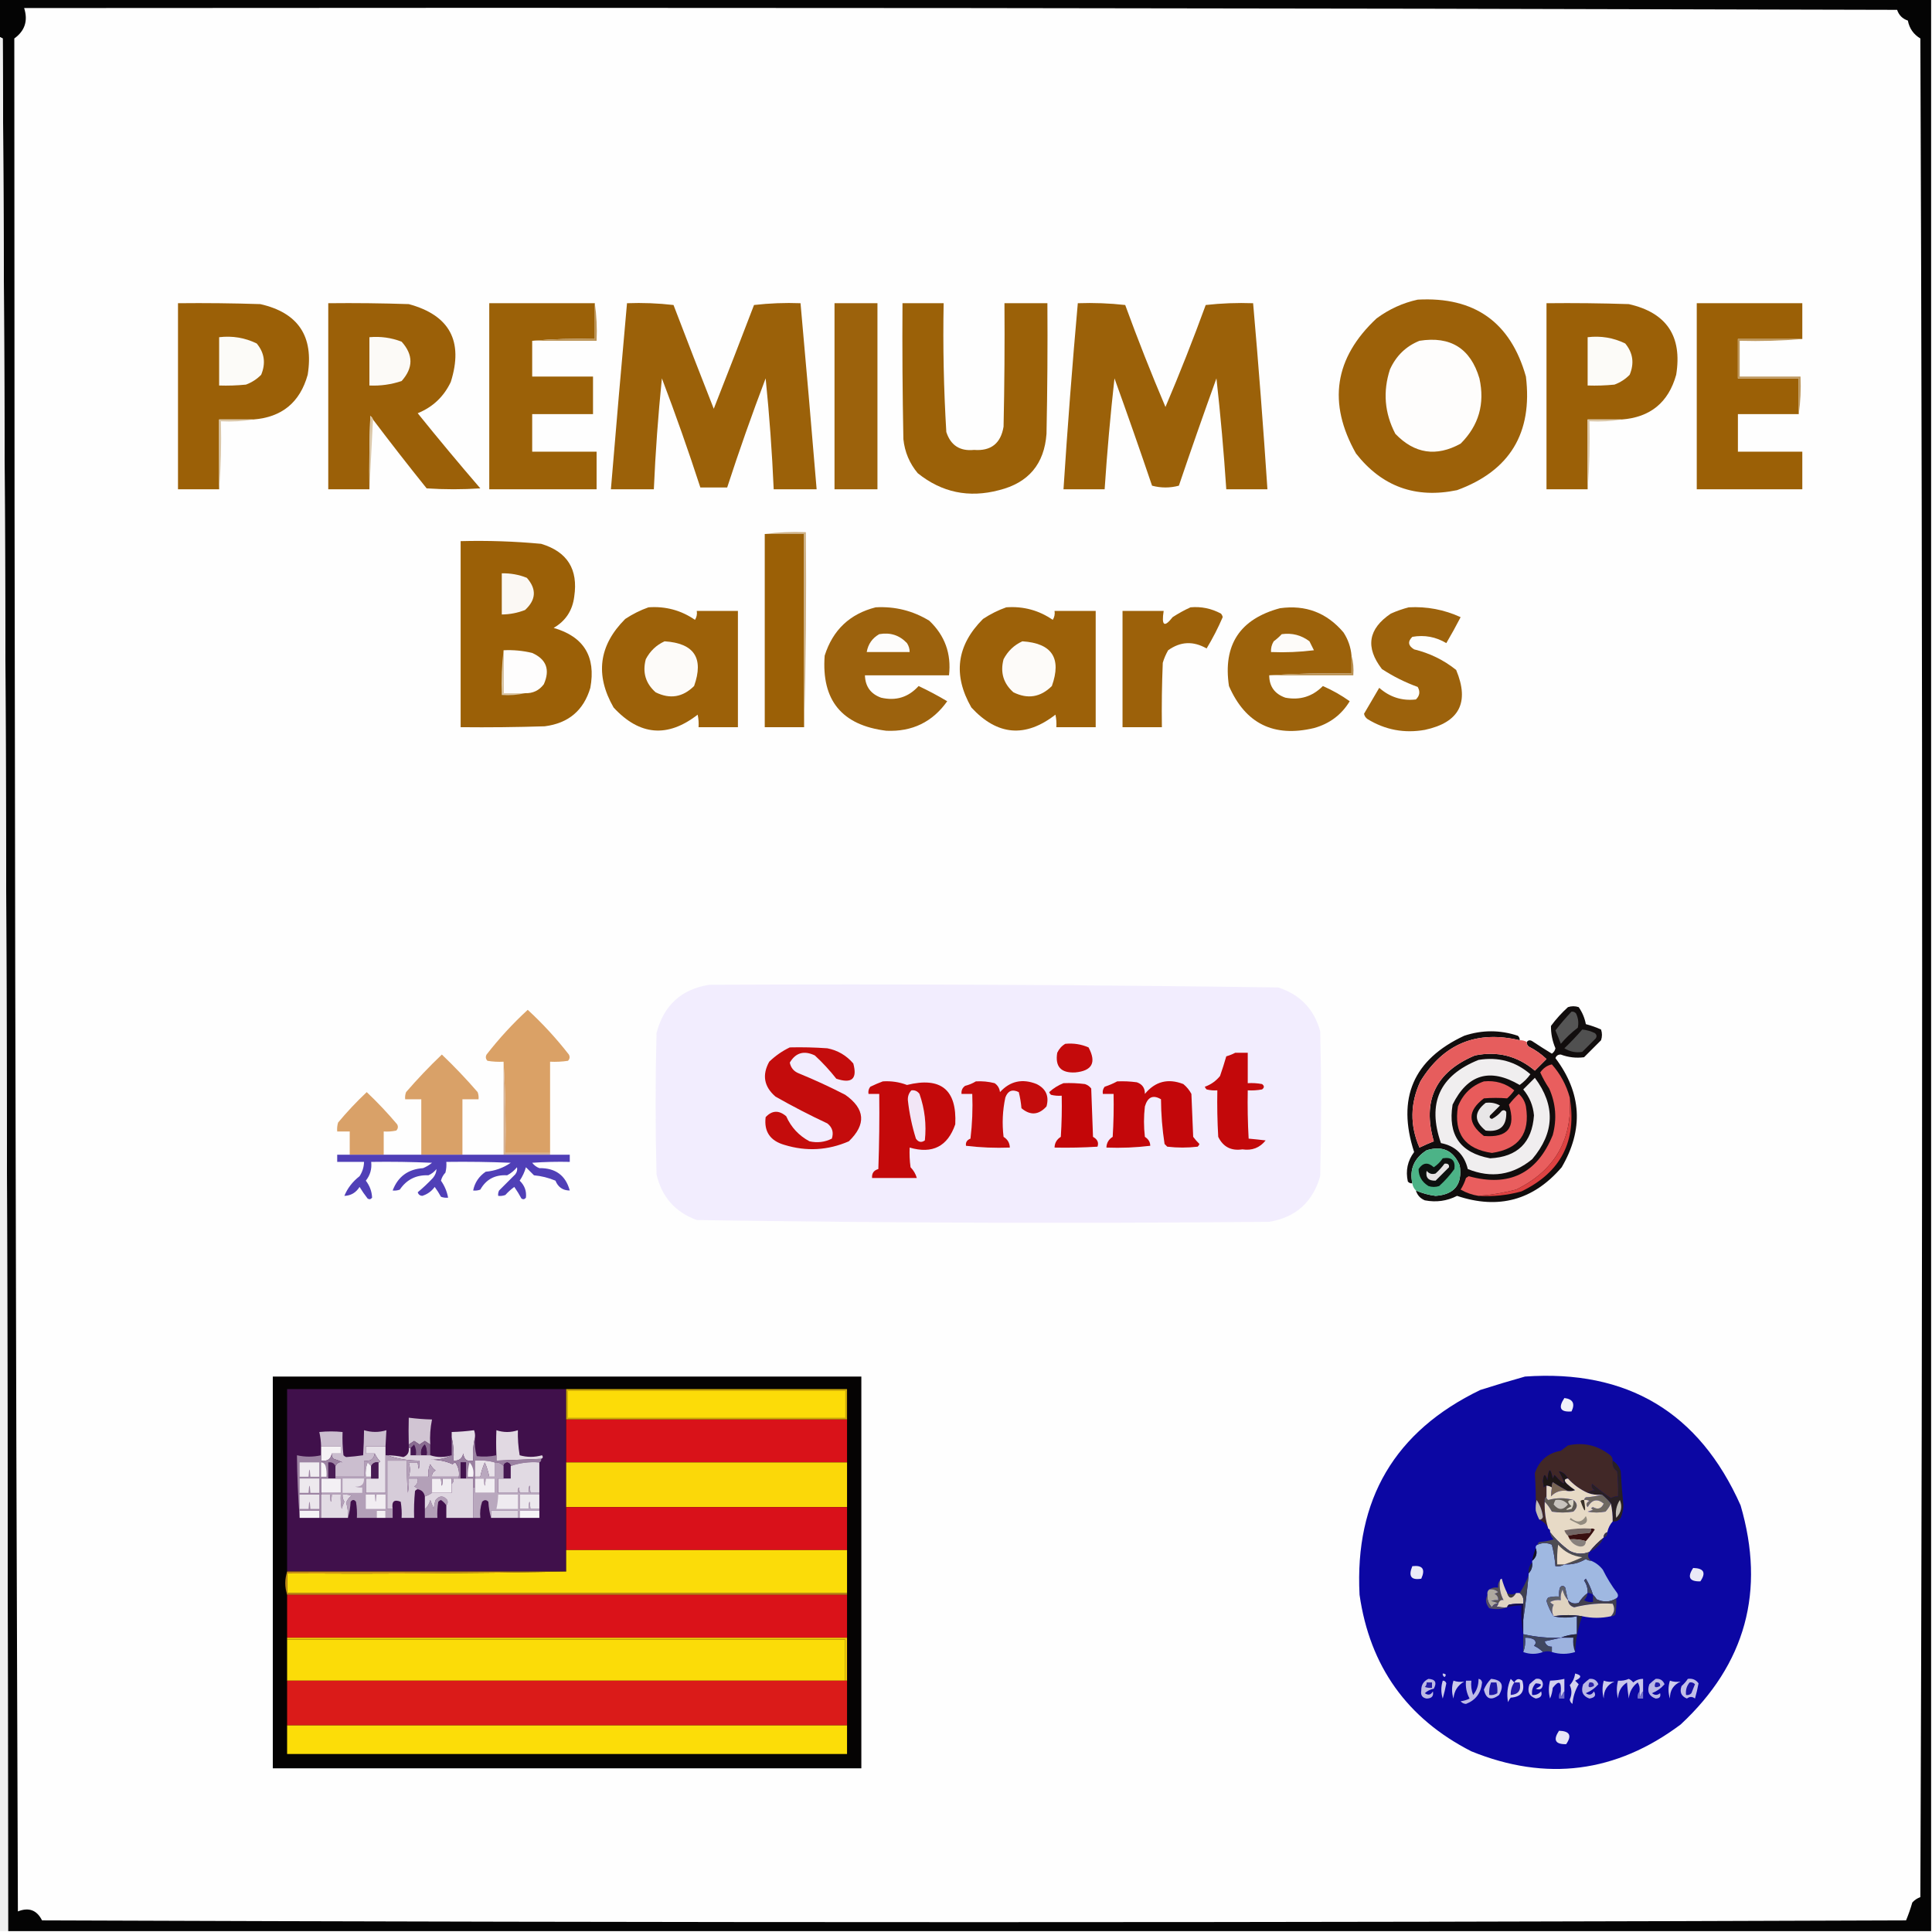 <svg xmlns="http://www.w3.org/2000/svg" xmlns:xlink="http://www.w3.org/1999/xlink" version="1.1" width="1080px" height="1080px" style="shape-rendering:geometricPrecision; text-rendering:geometricPrecision; image-rendering:optimizeQuality; fill-rule:evenodd; clip-rule:evenodd"><g><path style="opacity:1" fill="#040404" d="M -0.5,-0.5 C 359.5,-0.5 719.5,-0.5 1079.5,-0.5C 1079.5,359.5 1079.5,719.5 1079.5,1079.5C 721.167,1079.5 362.833,1079.5 4.5,1079.5C 4.331,726.831 3.331,374.164 1.5,21.5C 0.817,21.137 0.15,20.804 -0.5,20.5C -0.5,13.5 -0.5,6.5 -0.5,-0.5 Z"></path></g><g><path style="opacity:1" fill="#fefefe" d="M 13.5,4.5 C 362.501,4.167 711.501,4.5 1060.5,5.5C 1061.5,8.5 1063.5,10.5 1066.5,11.5C 1067.37,15.92 1069.7,19.253 1073.5,21.5C 1074.83,367.833 1074.83,714.167 1073.5,1060.5C 1071.74,1061.13 1070.24,1062.13 1069,1063.5C 1068.02,1066.9 1066.85,1070.23 1065.5,1073.5C 718.167,1074.83 370.833,1074.83 23.5,1073.5C 20.59,1067.73 16.09,1066.06 10,1068.5C 8.693,719.501 8.026,370.501 8,21.5C 13.915,17.253 15.748,11.586 13.5,4.5 Z"></path></g><g><path style="opacity:1" fill="#efefef" d="M -0.5,20.5 C 0.15,20.804 0.817,21.137 1.5,21.5C 3.331,374.164 4.331,726.831 4.5,1079.5C 2.833,1079.5 1.167,1079.5 -0.5,1079.5C -0.5,726.5 -0.5,373.5 -0.5,20.5 Z"></path></g><g><path style="opacity:1" fill="#9c6109" d="M 792.5,167.5 C 824.242,165.764 844.408,180.097 853,210.5C 856.83,242.038 843.997,263.205 814.5,274C 791.322,278.832 772.488,271.999 758,253.5C 742.079,225.244 745.912,200.077 769.5,178C 776.506,172.827 784.173,169.327 792.5,167.5 Z"></path></g><g><path style="opacity:1" fill="#9b6007" d="M 141.5,234.5 C 135.167,234.5 128.833,234.5 122.5,234.5C 122.5,247.5 122.5,260.5 122.5,273.5C 114.833,273.5 107.167,273.5 99.5,273.5C 99.5,238.833 99.5,204.167 99.5,169.5C 114.837,169.333 130.17,169.5 145.5,170C 166.648,174.776 175.482,187.942 172,209.5C 167.686,224.981 157.519,233.315 141.5,234.5 Z"></path></g><g><path style="opacity:1" fill="#9b6008" d="M 208.5,234.5 C 208.217,233.711 207.717,233.044 207,232.5C 206.5,246.163 206.333,259.829 206.5,273.5C 198.833,273.5 191.167,273.5 183.5,273.5C 183.5,238.833 183.5,204.167 183.5,169.5C 198.504,169.333 213.504,169.5 228.5,170C 251.351,176.194 259.184,190.694 252,213.5C 248.107,221.726 241.941,227.559 233.5,231C 244.928,245.185 256.595,259.185 268.5,273C 258.5,273.667 248.5,273.667 238.5,273C 228.285,260.291 218.285,247.458 208.5,234.5 Z"></path></g><g><path style="opacity:1" fill="#9b6108" d="M 332.5,169.5 C 332.5,176.167 332.5,182.833 332.5,189.5C 320.655,189.172 308.988,189.505 297.5,190.5C 297.5,197.167 297.5,203.833 297.5,210.5C 308.833,210.5 320.167,210.5 331.5,210.5C 331.5,217.5 331.5,224.5 331.5,231.5C 320.167,231.5 308.833,231.5 297.5,231.5C 297.5,238.5 297.5,245.5 297.5,252.5C 309.5,252.5 321.5,252.5 333.5,252.5C 333.5,259.5 333.5,266.5 333.5,273.5C 313.5,273.5 293.5,273.5 273.5,273.5C 273.5,238.833 273.5,204.167 273.5,169.5C 293.167,169.5 312.833,169.5 332.5,169.5 Z"></path></g><g><path style="opacity:1" fill="#9b6109" d="M 350.5,169.5 C 359.192,169.169 367.859,169.502 376.5,170.5C 383.902,189.873 391.402,209.206 399,228.5C 406.598,209.206 414.098,189.873 421.5,170.5C 430.141,169.502 438.808,169.169 447.5,169.5C 450.62,204.156 453.62,238.822 456.5,273.5C 448.5,273.5 440.5,273.5 432.5,273.5C 431.596,252.795 430.096,232.128 428,211.5C 420.34,231.647 413.173,251.98 406.5,272.5C 401.5,272.5 396.5,272.5 391.5,272.5C 384.827,251.98 377.66,231.647 370,211.5C 367.904,232.126 366.404,252.793 365.5,273.5C 357.5,273.5 349.5,273.5 341.5,273.5C 344.38,238.822 347.38,204.156 350.5,169.5 Z"></path></g><g><path style="opacity:1" fill="#9c620c" d="M 466.5,169.5 C 474.5,169.5 482.5,169.5 490.5,169.5C 490.5,204.167 490.5,238.833 490.5,273.5C 482.5,273.5 474.5,273.5 466.5,273.5C 466.5,238.833 466.5,204.167 466.5,169.5 Z"></path></g><g><path style="opacity:1" fill="#9b6108" d="M 504.5,169.5 C 512.167,169.5 519.833,169.5 527.5,169.5C 527.05,193.544 527.55,217.544 529,241.5C 531.445,248.976 536.612,252.31 544.5,251.5C 553.941,252.23 559.441,247.897 561,238.5C 561.5,215.502 561.667,192.502 561.5,169.5C 569.5,169.5 577.5,169.5 585.5,169.5C 585.667,193.836 585.5,218.169 585,242.5C 583.768,259.399 574.934,269.899 558.5,274C 541.6,278.479 526.433,275.312 513,264.5C 508.418,258.999 505.751,252.666 505,245.5C 504.5,220.169 504.333,194.836 504.5,169.5 Z"></path></g><g><path style="opacity:1" fill="#9b6109" d="M 602.5,169.5 C 611.418,169.183 620.251,169.516 629,170.5C 636.019,189.732 643.519,208.732 651.5,227.5C 659.481,208.732 666.981,189.732 674,170.5C 682.749,169.516 691.582,169.183 700.5,169.5C 703.534,204.138 706.201,238.805 708.5,273.5C 700.833,273.5 693.167,273.5 685.5,273.5C 684.129,252.788 682.295,232.122 680,211.5C 672.803,231.425 665.803,251.425 659,271.5C 654,272.833 649,272.833 644,271.5C 637.197,251.425 630.197,231.425 623,211.5C 620.705,232.122 618.871,252.788 617.5,273.5C 609.833,273.5 602.167,273.5 594.5,273.5C 596.745,238.8 599.412,204.133 602.5,169.5 Z"></path></g><g><path style="opacity:1" fill="#9b6007" d="M 906.5,234.5 C 900.167,234.5 893.833,234.5 887.5,234.5C 887.5,247.5 887.5,260.5 887.5,273.5C 879.833,273.5 872.167,273.5 864.5,273.5C 864.5,238.833 864.5,204.167 864.5,169.5C 879.837,169.333 895.17,169.5 910.5,170C 931.648,174.776 940.482,187.942 937,209.5C 932.686,224.981 922.519,233.315 906.5,234.5 Z"></path></g><g><path style="opacity:1" fill="#9b6006" d="M 1007.5,189.5 C 995.5,189.5 983.5,189.5 971.5,189.5C 971.5,196.833 971.5,204.167 971.5,211.5C 982.833,211.5 994.167,211.5 1005.5,211.5C 1005.5,218.167 1005.5,224.833 1005.5,231.5C 994.167,231.5 982.833,231.5 971.5,231.5C 971.5,238.5 971.5,245.5 971.5,252.5C 983.5,252.5 995.5,252.5 1007.5,252.5C 1007.5,259.5 1007.5,266.5 1007.5,273.5C 987.833,273.5 968.167,273.5 948.5,273.5C 948.5,238.833 948.5,204.167 948.5,169.5C 968.167,169.5 987.833,169.5 1007.5,169.5C 1007.5,176.167 1007.5,182.833 1007.5,189.5 Z"></path></g><g><path style="opacity:1" fill="#fcfbf8" d="M 122.5,188.5 C 129.909,187.621 136.909,188.788 143.5,192C 147.842,197.206 148.675,203.04 146,209.5C 143.592,211.956 140.759,213.789 137.5,215C 132.511,215.499 127.511,215.666 122.5,215.5C 122.5,206.5 122.5,197.5 122.5,188.5 Z"></path></g><g><path style="opacity:1" fill="#fcfaf7" d="M 206.5,188.5 C 212.732,187.939 218.732,188.772 224.5,191C 231.09,198.302 231.09,205.635 224.5,213C 218.659,214.951 212.659,215.784 206.5,215.5C 206.5,206.5 206.5,197.5 206.5,188.5 Z"></path></g><g><path style="opacity:1" fill="#fcfbf8" d="M 887.5,188.5 C 894.909,187.621 901.909,188.788 908.5,192C 912.842,197.206 913.675,203.04 911,209.5C 908.592,211.956 905.759,213.789 902.5,215C 897.511,215.499 892.511,215.666 887.5,215.5C 887.5,206.5 887.5,197.5 887.5,188.5 Z"></path></g><g><path style="opacity:1" fill="#bc9559" d="M 332.5,169.5 C 333.491,176.313 333.825,183.313 333.5,190.5C 321.5,190.5 309.5,190.5 297.5,190.5C 308.988,189.505 320.655,189.172 332.5,189.5C 332.5,182.833 332.5,176.167 332.5,169.5 Z"></path></g><g><path style="opacity:1" fill="#fefdfc" d="M 793.5,190.5 C 810.871,187.762 822.038,194.762 827,211.5C 830.151,225.7 826.651,237.866 816.5,248C 802.888,255.492 790.721,253.658 780,242.5C 773.966,230.929 772.966,218.929 777,206.5C 780.438,198.893 785.938,193.56 793.5,190.5 Z"></path></g><g><path style="opacity:1" fill="#be985e" d="M 1007.5,189.5 C 996.012,190.495 984.345,190.828 972.5,190.5C 972.5,197.167 972.5,203.833 972.5,210.5C 983.833,210.5 995.167,210.5 1006.5,210.5C 1006.82,217.687 1006.49,224.687 1005.5,231.5C 1005.5,224.833 1005.5,218.167 1005.5,211.5C 994.167,211.5 982.833,211.5 971.5,211.5C 971.5,204.167 971.5,196.833 971.5,189.5C 983.5,189.5 995.5,189.5 1007.5,189.5 Z"></path></g><g><path style="opacity:1" fill="#dbc7a7" d="M 208.5,234.5 C 207.833,247.5 207.167,260.5 206.5,273.5C 206.333,259.829 206.5,246.163 207,232.5C 207.717,233.044 208.217,233.711 208.5,234.5 Z"></path></g><g><path style="opacity:1" fill="#dbc7a8" d="M 141.5,234.5 C 135.69,235.49 129.69,235.823 123.5,235.5C 123.829,248.344 123.495,261.011 122.5,273.5C 122.5,260.5 122.5,247.5 122.5,234.5C 128.833,234.5 135.167,234.5 141.5,234.5 Z"></path></g><g><path style="opacity:1" fill="#dbc7a8" d="M 906.5,234.5 C 900.69,235.49 894.69,235.823 888.5,235.5C 888.829,248.344 888.495,261.011 887.5,273.5C 887.5,260.5 887.5,247.5 887.5,234.5C 893.833,234.5 900.167,234.5 906.5,234.5 Z"></path></g><g><path style="opacity:1" fill="#9b6006" d="M 427.5,298.5 C 434.833,298.5 442.167,298.5 449.5,298.5C 449.5,334.5 449.5,370.5 449.5,406.5C 442.167,406.5 434.833,406.5 427.5,406.5C 427.5,370.5 427.5,334.5 427.5,298.5 Z"></path></g><g><path style="opacity:1" fill="#ceb186" d="M 427.5,298.5 C 434.982,297.508 442.648,297.175 450.5,297.5C 450.832,334.004 450.498,370.337 449.5,406.5C 449.5,370.5 449.5,334.5 449.5,298.5C 442.167,298.5 434.833,298.5 427.5,298.5 Z"></path></g><g><path style="opacity:1" fill="#9b6007" d="M 257.5,302.5 C 272.544,302.104 287.544,302.604 302.5,304C 317.125,308.4 323.292,318.234 321,333.5C 320.038,341.266 316.205,347.099 309.5,351C 326.371,355.894 333.205,367.06 330,384.5C 326.259,397.144 317.759,404.311 304.5,406C 288.837,406.5 273.17,406.667 257.5,406.5C 257.5,371.833 257.5,337.167 257.5,302.5 Z"></path></g><g><path style="opacity:1" fill="#fbf8f4" d="M 280.5,320.5 C 285.333,320.375 290,321.208 294.5,323C 300.048,329.292 299.715,335.292 293.5,341C 289.312,342.631 284.979,343.464 280.5,343.5C 280.5,335.833 280.5,328.167 280.5,320.5 Z"></path></g><g><path style="opacity:1" fill="#9c6109" d="M 362.5,339.5 C 372.057,338.807 380.723,341.14 388.5,346.5C 389.452,344.955 389.785,343.288 389.5,341.5C 397.167,341.5 404.833,341.5 412.5,341.5C 412.5,363.167 412.5,384.833 412.5,406.5C 405.167,406.5 397.833,406.5 390.5,406.5C 390.663,404.143 390.497,401.81 390,399.5C 373.185,412.56 357.518,411.227 343,395.5C 332.567,377.287 334.734,360.787 349.5,346C 353.647,343.26 357.98,341.093 362.5,339.5 Z"></path></g><g><path style="opacity:1" fill="#9c620d" d="M 489.5,339.5 C 500.324,338.896 510.324,341.396 519.5,347C 528.208,355.287 531.875,365.454 530.5,377.5C 514.833,377.5 499.167,377.5 483.5,377.5C 483.686,383.71 486.686,387.876 492.5,390C 500.833,391.944 507.833,389.777 513.5,383.5C 518.992,386.079 524.325,388.912 529.5,392C 521.258,403.62 509.925,409.12 495.5,408.5C 470.62,405.456 459.12,391.456 461,366.5C 465.549,352.164 475.049,343.164 489.5,339.5 Z"></path></g><g><path style="opacity:1" fill="#9c6109" d="M 562.5,339.5 C 572.057,338.807 580.723,341.14 588.5,346.5C 589.452,344.955 589.785,343.288 589.5,341.5C 597.167,341.5 604.833,341.5 612.5,341.5C 612.5,363.167 612.5,384.833 612.5,406.5C 605.167,406.5 597.833,406.5 590.5,406.5C 590.663,404.143 590.497,401.81 590,399.5C 573.185,412.56 557.518,411.227 543,395.5C 532.567,377.287 534.734,360.787 549.5,346C 553.647,343.26 557.98,341.093 562.5,339.5 Z"></path></g><g><path style="opacity:1" fill="#9c610a" d="M 665.5,339.5 C 671.521,338.965 677.187,340.132 682.5,343C 683.022,343.561 683.355,344.228 683.5,345C 680.891,351.053 677.891,356.886 674.5,362.5C 667.054,358.225 659.887,358.558 653,363.5C 651.725,365.717 650.725,368.051 650,370.5C 649.5,382.495 649.333,394.495 649.5,406.5C 642.167,406.5 634.833,406.5 627.5,406.5C 627.5,384.833 627.5,363.167 627.5,341.5C 635.167,341.5 642.833,341.5 650.5,341.5C 649.189,349.799 650.856,350.966 655.5,345C 658.767,342.87 662.1,341.037 665.5,339.5 Z"></path></g><g><path style="opacity:1" fill="#9c620b" d="M 755.5,366.5 C 755.5,369.833 755.5,373.167 755.5,376.5C 739.991,376.17 724.658,376.504 709.5,377.5C 709.538,383.717 712.538,387.884 718.5,390C 726.676,391.552 733.676,389.385 739.5,383.5C 744.853,385.84 749.853,388.673 754.5,392C 749.901,399.579 743.234,404.579 734.5,407C 712.011,412.339 696.178,404.505 687,383.5C 683.561,360.549 693.061,346.049 715.5,340C 729.839,338.001 741.673,342.501 751,353.5C 753.602,357.474 755.102,361.807 755.5,366.5 Z"></path></g><g><path style="opacity:1" fill="#9c620c" d="M 787.5,339.5 C 797.629,338.95 807.296,340.783 816.5,345C 813.96,349.914 811.294,354.747 808.5,359.5C 802.594,355.977 796.26,354.81 789.5,356C 786.808,358.632 787.141,360.966 790.5,363C 799.238,365.126 807.071,368.96 814,374.5C 821.601,392.701 815.768,403.867 796.5,408C 785.053,410.035 774.387,408.035 764.5,402C 763.426,401.261 762.759,400.261 762.5,399C 765.317,394.177 768.151,389.343 771,384.5C 776.922,389.719 783.755,391.886 791.5,391C 793.648,388.925 793.982,386.592 792.5,384C 785.412,381.421 778.746,378.088 772.5,374C 763.145,361.872 764.812,351.539 777.5,343C 780.85,341.514 784.184,340.347 787.5,339.5 Z"></path></g><g><path style="opacity:1" fill="#fdfcfb" d="M 491.5,354.5 C 497.652,353.408 502.818,355.075 507,359.5C 508.009,361.025 508.509,362.692 508.5,364.5C 500.5,364.5 492.5,364.5 484.5,364.5C 485.276,360.06 487.61,356.727 491.5,354.5 Z"></path></g><g><path style="opacity:1" fill="#fdfbf9" d="M 716.5,354.5 C 722.279,353.708 727.446,355.041 732,358.5C 732.833,360.167 733.667,361.833 734.5,363.5C 726.528,364.498 718.528,364.831 710.5,364.5C 710.372,362.345 710.872,360.345 712,358.5C 713.667,357.267 715.167,355.933 716.5,354.5 Z"></path></g><g><path style="opacity:1" fill="#fdfbf9" d="M 371.5,358.5 C 388.064,359.561 393.564,367.894 388,383.5C 381.653,389.787 374.486,390.954 366.5,387C 360.885,382.032 359.052,375.865 361,368.5C 363.409,363.922 366.909,360.588 371.5,358.5 Z"></path></g><g><path style="opacity:1" fill="#fdfbf9" d="M 571.5,358.5 C 588.064,359.561 593.564,367.894 588,383.5C 581.653,389.787 574.486,390.954 566.5,387C 560.885,382.032 559.052,375.865 561,368.5C 563.409,363.922 566.909,360.588 571.5,358.5 Z"></path></g><g><path style="opacity:1" fill="#dac6a5" d="M 281.5,363.5 C 281.5,371.5 281.5,379.5 281.5,387.5C 285.5,387.5 289.5,387.5 293.5,387.5C 289.366,388.485 285.032,388.818 280.5,388.5C 280.174,379.983 280.507,371.65 281.5,363.5 Z"></path></g><g><path style="opacity:1" fill="#fefdfd" d="M 281.5,363.5 C 286.913,363.229 292.246,363.729 297.5,365C 305.435,368.544 307.602,374.378 304,382.5C 301.383,385.985 297.883,387.652 293.5,387.5C 289.5,387.5 285.5,387.5 281.5,387.5C 281.5,379.5 281.5,371.5 281.5,363.5 Z"></path></g><g><path style="opacity:1" fill="#b99051" d="M 755.5,366.5 C 756.482,369.962 756.815,373.629 756.5,377.5C 740.833,377.5 725.167,377.5 709.5,377.5C 724.658,376.504 739.991,376.17 755.5,376.5C 755.5,373.167 755.5,369.833 755.5,366.5 Z"></path></g><g><path style="opacity:1" fill="#f2edfe" d="M 396.5,550.5 C 502.53,550.013 608.53,550.513 714.5,552C 726.764,555.93 734.597,564.097 738,576.5C 738.667,603.5 738.667,630.5 738,657.5C 733.82,672.017 724.32,680.517 709.5,683C 602.79,683.991 496.124,683.658 389.5,682C 377.429,677.593 369.929,669.093 367,656.5C 366.333,630.167 366.333,603.833 367,577.5C 371.022,561.971 380.856,552.971 396.5,550.5 Z"></path></g><g><path style="opacity:1" fill="#110d0d" d="M 791.5,665.5 C 795.026,667.028 798.693,668.028 802.5,668.5C 813.077,667.749 817.577,662.083 816,651.5C 812.471,643.154 806.304,640.321 797.5,643C 790.498,647.484 787.832,653.651 789.5,661.5C 788.504,661.586 787.671,661.252 787,660.5C 785.653,654.42 786.82,648.92 790.5,644C 780.717,613.915 790.05,592.248 818.5,579C 828.508,575.668 838.508,575.668 848.5,579C 849.252,579.671 849.586,580.504 849.5,581.5C 825.375,575.818 806.875,583.484 794,604.5C 788.27,616.795 788.103,629.128 793.5,641.5C 796.125,640.236 798.792,639.069 801.5,638C 794.905,615.19 802.571,599.19 824.5,590C 837.144,587.452 848.311,590.286 858,598.5C 860.167,596.333 862.333,594.167 864.5,592C 861.516,589.174 858.183,586.841 854.5,585C 853.748,584.329 853.414,583.496 853.5,582.5C 854.251,581.427 855.251,581.26 856.5,582C 860.283,584.509 863.95,586.842 867.5,589C 868.574,588.261 869.241,587.261 869.5,586C 867.778,581.954 866.944,577.788 867,573.5C 869.797,569.701 872.964,566.201 876.5,563C 878.5,562.333 880.5,562.333 882.5,563C 884.51,565.878 885.843,569.044 886.5,572.5C 889.431,573.273 892.264,574.273 895,575.5C 895.667,577.5 895.667,579.5 895,581.5C 891.833,584.667 888.667,587.833 885.5,591C 881.064,591.581 876.731,591.081 872.5,589.5C 871,589.453 870,590.119 869.5,591.5C 884.177,611.017 885.344,631.351 873,652.5C 857.196,670.929 837.696,676.263 814.5,668.5C 808.878,671.387 802.878,672.22 796.5,671C 793.921,669.924 792.254,668.091 791.5,665.5 Z"></path></g><g><path style="opacity:1" fill="#daa166" d="M 307.5,644.5 C 299.167,644.5 290.833,644.5 282.5,644.5C 282.83,627.325 282.497,610.325 281.5,593.5C 278.482,593.665 275.482,593.498 272.5,593C 271.483,591.951 271.316,590.784 272,589.5C 279,580.503 286.666,572.169 295,564.5C 303.334,572.169 311,580.503 318,589.5C 318.684,590.784 318.517,591.951 317.5,593C 314.183,593.498 310.85,593.665 307.5,593.5C 307.5,610.5 307.5,627.5 307.5,644.5 Z"></path></g><g><path style="opacity:1" fill="#555555" d="M 878.5,565.5 C 879.496,565.414 880.329,565.748 881,566.5C 882.25,569.077 882.584,571.743 882,574.5C 878.463,577.171 875.296,580.171 872.5,583.5C 871.576,580.974 870.576,578.474 869.5,576C 872.322,572.345 875.322,568.845 878.5,565.5 Z"></path></g><g><path style="opacity:1" fill="#505050" d="M 884.5,575.5 C 886.937,575.756 889.271,576.423 891.5,577.5C 892.583,578.365 892.749,579.365 892,580.5C 889.5,583 887,585.5 884.5,588C 880.947,588.598 877.614,587.931 874.5,586C 878.037,582.631 881.371,579.131 884.5,575.5 Z"></path></g><g><path style="opacity:1" fill="#e65d5d" d="M 849.5,581.5 C 850.959,581.433 852.292,581.766 853.5,582.5C 853.414,583.496 853.748,584.329 854.5,585C 858.183,586.841 861.516,589.174 864.5,592C 862.333,594.167 860.167,596.333 858,598.5C 848.311,590.286 837.144,587.452 824.5,590C 802.571,599.19 794.905,615.19 801.5,638C 798.792,639.069 796.125,640.236 793.5,641.5C 788.103,629.128 788.27,616.795 794,604.5C 806.875,583.484 825.375,575.818 849.5,581.5 Z"></path></g><g><path style="opacity:1" fill="#c40a0b" d="M 595.5,583.5 C 600.041,583.052 604.374,583.719 608.5,585.5C 613.03,593.961 610.53,598.628 601,599.5C 593.057,599.886 589.724,596.219 591,588.5C 592.025,586.313 593.525,584.646 595.5,583.5 Z"></path></g><g><path style="opacity:1" fill="#c40c0c" d="M 441.5,585.5 C 448.508,585.334 455.508,585.5 462.5,586C 468.327,587.162 473.16,589.996 477,594.5C 479.359,603.101 476.192,605.934 467.5,603C 463.812,598.314 459.812,593.981 455.5,590C 449.45,587.105 444.783,588.439 441.5,594C 442.083,596.915 443.75,598.915 446.5,600C 455.336,603.613 464.003,607.613 472.5,612C 483.649,619.856 484.315,628.523 474.5,638C 462.764,643.093 450.764,643.76 438.5,640C 430.503,637.699 427.003,632.533 428,624.5C 431.571,620.663 435.404,620.497 439.5,624C 442.244,630.165 446.578,634.832 452.5,638C 456.9,638.978 461.067,638.478 465,636.5C 466.123,633.044 465.29,630.21 462.5,628C 452.62,623.376 442.954,618.376 433.5,613C 427.076,607.442 425.909,600.942 430,593.5C 433.482,590.161 437.315,587.494 441.5,585.5 Z"></path></g><g><path style="opacity:1" fill="#c3080a" d="M 690.5,588.5 C 692.833,588.5 695.167,588.5 697.5,588.5C 697.5,594.167 697.5,599.833 697.5,605.5C 700.187,605.336 702.854,605.503 705.5,606C 706.833,607 706.833,608 705.5,609C 702.854,609.497 700.187,609.664 697.5,609.5C 697.334,618.506 697.5,627.506 698,636.5C 701.137,636.783 704.304,637.116 707.5,637.5C 704.193,641.647 699.86,643.314 694.5,642.5C 688.217,643.443 683.717,641.11 681,635.5C 680.5,626.84 680.334,618.173 680.5,609.5C 678.473,609.662 676.473,609.495 674.5,609C 674.043,608.586 673.709,608.086 673.5,607.5C 676.879,606.312 679.713,604.312 682,601.5C 683.27,597.858 684.436,594.192 685.5,590.5C 687.336,589.972 689.003,589.306 690.5,588.5 Z"></path></g><g><path style="opacity:1" fill="#d9a168" d="M 258.5,645.5 C 250.833,645.5 243.167,645.5 235.5,645.5C 235.5,635.167 235.5,624.833 235.5,614.5C 232.5,614.5 229.5,614.5 226.5,614.5C 226.343,613.127 226.51,611.793 227,610.5C 233.37,603.132 240.036,596.132 247,589.5C 253.964,596.132 260.63,603.132 267,610.5C 267.49,611.793 267.657,613.127 267.5,614.5C 264.5,614.5 261.5,614.5 258.5,614.5C 258.5,624.833 258.5,635.167 258.5,645.5 Z"></path></g><g><path style="opacity:1" fill="#f0eeef" d="M 826.5,592.5 C 837.509,590.667 847.176,593.333 855.5,600.5C 853.833,602.833 851.833,604.833 849.5,606.5C 832.928,596.794 820.428,600.461 812,617.5C 809.281,634.43 816.281,644.43 833,647.5C 848.263,646.737 856.43,638.737 857.5,623.5C 857.015,618.031 855.015,613.198 851.5,609C 853.667,606.833 855.833,604.667 858,602.5C 869.572,617.99 869.072,633.157 856.5,648C 845.571,656.946 833.571,658.78 820.5,653.5C 818.573,645.405 813.573,640.572 805.5,639C 797.723,616.725 804.723,601.225 826.5,592.5 Z"></path></g><g><path style="opacity:1" fill="#d6b193" d="M 281.5,593.5 C 282.497,610.325 282.83,627.325 282.5,644.5C 290.833,644.5 299.167,644.5 307.5,644.5C 307.5,644.833 307.5,645.167 307.5,645.5C 298.833,645.5 290.167,645.5 281.5,645.5C 281.5,628.167 281.5,610.833 281.5,593.5 Z"></path></g><g><path style="opacity:1" fill="#e95e5e" d="M 877.5,613.5 C 878.997,637.336 868.997,654.503 847.5,665C 840.475,666.823 833.475,667.989 826.5,668.5C 822.965,667.948 819.632,666.782 816.5,665C 817.786,662.978 818.786,660.811 819.5,658.5C 820,658.167 820.5,657.833 821,657.5C 843.595,663.702 859.262,656.035 868,634.5C 870.392,625.6 869.726,616.933 866,608.5C 863.999,605.48 862.332,602.48 861,599.5C 862.74,597.046 864.907,595.546 867.5,595C 872.271,600.375 875.605,606.541 877.5,613.5 Z"></path></g><g><path style="opacity:1" fill="#c40c0c" d="M 545.5,604.5 C 549.059,604.284 552.559,604.618 556,605.5C 557.735,606.682 558.735,608.349 559,610.5C 564.663,604.304 571.497,602.804 579.5,606C 584.732,608.633 586.565,612.799 585,618.5C 580.62,623.343 575.954,623.677 571,619.5C 570.744,616.443 570.244,613.443 569.5,610.5C 565.904,608.721 563.404,609.721 562,613.5C 560.443,620.753 560.11,628.086 561,635.5C 563.265,636.916 564.431,638.916 564.5,641.5C 556.248,641.816 548.081,641.482 540,640.5C 539.691,638.609 540.525,637.275 542.5,636.5C 543.498,628.193 543.831,619.86 543.5,611.5C 541.5,611.5 539.5,611.5 537.5,611.5C 537.297,609.61 537.963,608.11 539.5,607C 541.723,606.434 543.723,605.6 545.5,604.5 Z"></path></g><g><path style="opacity:1" fill="#c4090a" d="M 493.5,604.5 C 498.168,604.185 502.668,604.851 507,606.5C 525.967,601.81 534.967,609.143 534,628.5C 529.741,640.877 521.241,645.21 508.5,641.5C 508.335,645.182 508.501,648.848 509,652.5C 510.694,654.24 511.861,656.24 512.5,658.5C 504.167,658.5 495.833,658.5 487.5,658.5C 487.277,655.886 488.444,654.219 491,653.5C 491.5,639.504 491.667,625.504 491.5,611.5C 489.5,611.5 487.5,611.5 485.5,611.5C 485.238,610.022 485.571,608.689 486.5,607.5C 488.885,606.339 491.219,605.339 493.5,604.5 Z"></path></g><g><path style="opacity:1" fill="#c30608" d="M 594.5,605.5 C 598.514,605.334 602.514,605.501 606.5,606C 607.931,606.465 609.097,607.299 610,608.5C 610.333,617.5 610.667,626.5 611,635.5C 613.477,636.875 614.311,638.709 613.5,641C 605.507,641.5 597.507,641.666 589.5,641.5C 589.569,638.916 590.735,636.916 593,635.5C 593.5,627.841 593.666,620.174 593.5,612.5C 591.473,612.662 589.473,612.495 587.5,612C 587.043,611.586 586.709,611.086 586.5,610.5C 588.892,608.309 591.558,606.642 594.5,605.5 Z"></path></g><g><path style="opacity:1" fill="#c3070a" d="M 624.5,604.5 C 628.182,604.335 631.848,604.501 635.5,605C 638.563,606.066 640.063,608.233 640,611.5C 645.786,604.498 652.953,602.665 661.5,606C 663.378,607.543 664.878,609.376 666,611.5C 666.333,619.5 666.667,627.5 667,635.5C 668.067,636.943 669.234,638.276 670.5,639.5C 670.291,640.086 669.957,640.586 669.5,641C 663.833,641.667 658.167,641.667 652.5,641C 652,640.5 651.5,640 651,639.5C 649.727,631.269 649.06,622.936 649,614.5C 644.574,611.868 641.574,613.201 640,618.5C 639.333,624.167 639.333,629.833 640,635.5C 641.983,636.766 642.983,638.432 643,640.5C 634.919,641.482 626.752,641.816 618.5,641.5C 618.569,638.916 619.735,636.916 622,635.5C 622.5,627.507 622.666,619.507 622.5,611.5C 620.5,611.5 618.5,611.5 616.5,611.5C 616.238,610.022 616.571,608.689 617.5,607.5C 620.016,606.67 622.35,605.67 624.5,604.5 Z"></path></g><g><path style="opacity:1" fill="#e85b5b" d="M 829.5,604.5 C 835.954,603.859 841.62,605.526 846.5,609.5C 845.352,611.149 844.019,612.649 842.5,614C 838.199,613.637 833.866,613.637 829.5,614C 820.288,620.96 820.288,627.96 829.5,635C 842.845,636.15 847.512,630.317 843.5,617.5C 845.149,615.35 846.982,613.35 849,611.5C 851.106,613.377 852.439,615.71 853,618.5C 855.448,633.608 849.115,642.275 834,644.5C 818.91,642.342 812.577,633.676 815,618.5C 817.774,611.557 822.607,606.89 829.5,604.5 Z"></path></g><g><path style="opacity:1" fill="#f2e6f6" d="M 509.5,609.5 C 511.39,609.297 512.89,609.963 514,611.5C 516.957,619.949 517.957,628.615 517,637.5C 515.062,638.86 513.396,638.527 512,636.5C 509.805,629.502 508.305,622.335 507.5,615C 507.395,612.822 508.061,610.988 509.5,609.5 Z"></path></g><g><path style="opacity:1" fill="#d9a168" d="M 214.5,645.5 C 208.167,645.5 201.833,645.5 195.5,645.5C 195.5,641.167 195.5,636.833 195.5,632.5C 193.167,632.5 190.833,632.5 188.5,632.5C 188.34,630.801 188.506,629.134 189,627.5C 194.036,621.467 199.369,615.8 205,610.5C 210.964,616.133 216.631,622.133 222,628.5C 222.684,629.784 222.517,630.951 221.5,632C 219.19,632.497 216.857,632.663 214.5,632.5C 214.5,636.833 214.5,641.167 214.5,645.5 Z"></path></g><g><path style="opacity:1" fill="#e8e6e7" d="M 830.5,616.5 C 833.397,616.125 836.063,616.625 838.5,618C 836.667,619.833 834.833,621.667 833,623.5C 832.409,624.483 832.743,625.15 834,625.5C 836.112,624.392 837.946,622.892 839.5,621C 840.449,620.383 841.282,620.549 842,621.5C 842.344,629.487 838.511,632.987 830.5,632C 823.933,626.792 823.933,621.625 830.5,616.5 Z"></path></g><g><path style="opacity:1" fill="#de4242" d="M 877.5,613.5 C 881.591,637.82 872.591,655.32 850.5,666C 842.656,668.158 834.656,668.991 826.5,668.5C 833.475,667.989 840.475,666.823 847.5,665C 868.997,654.503 878.997,637.336 877.5,613.5 Z"></path></g><g><path style="opacity:1" fill="#4cb387" d="M 791.5,665.5 C 790.4,664.395 789.733,663.062 789.5,661.5C 787.832,653.651 790.498,647.484 797.5,643C 806.304,640.321 812.471,643.154 816,651.5C 817.577,662.083 813.077,667.749 802.5,668.5C 798.693,668.028 795.026,667.028 791.5,665.5 Z"></path></g><g><path style="opacity:1" fill="#503fb7" d="M 195.5,645.5 C 201.833,645.5 208.167,645.5 214.5,645.5C 221.5,645.5 228.5,645.5 235.5,645.5C 243.167,645.5 250.833,645.5 258.5,645.5C 266.167,645.5 273.833,645.5 281.5,645.5C 290.167,645.5 298.833,645.5 307.5,645.5C 311.167,645.5 314.833,645.5 318.5,645.5C 318.5,646.833 318.5,648.167 318.5,649.5C 311.492,649.334 304.492,649.5 297.5,650C 298.551,651.385 299.884,652.385 301.5,653C 310.512,652.87 316.179,657.036 318.5,665.5C 314.651,665.498 311.985,663.665 310.5,660C 306.653,658.384 302.653,657.384 298.5,657C 297,655.5 295.5,654 294,652.5C 293.235,655.196 292.068,657.696 290.5,660C 293.246,662.646 294.413,665.812 294,669.5C 293.282,670.451 292.449,670.617 291.5,670C 290.292,667.75 288.959,665.583 287.5,663.5C 285.684,664.815 284.017,666.315 282.5,668C 281.207,668.49 279.873,668.657 278.5,668.5C 278.351,667.448 278.517,666.448 279,665.5C 282.027,662.473 285.027,659.473 288,656.5C 288.982,655.241 289.315,653.908 289,652.5C 287.457,654.378 285.624,655.878 283.5,657C 276.739,656.585 271.739,659.252 268.5,665C 267.207,665.49 265.873,665.657 264.5,665.5C 265.366,661.114 267.699,657.614 271.5,655C 276.677,654.546 281.344,652.88 285.5,650C 273.505,649.5 261.505,649.333 249.5,649.5C 249.662,651.527 249.495,653.527 249,655.5C 247.779,656.774 246.946,658.274 246.5,660C 248.524,662.881 249.857,666.047 250.5,669.5C 249.127,669.657 247.793,669.49 246.5,669C 245.458,667.082 244.292,665.249 243,663.5C 241.213,665.958 238.879,667.624 236,668.5C 234.72,668.387 233.887,667.72 233.5,666.5C 236.458,664.044 239.291,661.378 242,658.5C 243.289,656.945 243.956,655.279 244,653.5C 242.786,655.049 241.286,656.215 239.5,657C 232.643,656.707 227.31,659.373 223.5,665C 222.207,665.49 220.873,665.657 219.5,665.5C 222.445,657.732 228.112,653.565 236.5,653C 238.332,652.252 239.999,651.252 241.5,650C 230.172,649.5 218.838,649.333 207.5,649.5C 207.93,653.44 206.93,656.94 204.5,660C 206.692,662.867 207.859,666.034 208,669.5C 207.282,670.451 206.449,670.617 205.5,670C 203.877,667.92 202.377,665.754 201,663.5C 198.981,666.712 196.147,668.378 192.5,668.5C 194.248,664.22 197.081,660.554 201,657.5C 202.591,655.073 203.425,652.407 203.5,649.5C 198.5,649.5 193.5,649.5 188.5,649.5C 188.5,648.167 188.5,646.833 188.5,645.5C 190.833,645.5 193.167,645.5 195.5,645.5 Z"></path></g><g><path style="opacity:1" fill="#0d110f" d="M 806.5,647.5 C 811.501,646.671 813.668,648.671 813,653.5C 810.518,656.949 807.685,660.116 804.5,663C 802.5,663.667 800.5,663.667 798.5,663C 794.848,660.726 793.015,657.559 793,653.5C 795.407,649.869 798.241,649.536 801.5,652.5C 803.521,651.145 805.188,649.479 806.5,647.5 Z"></path></g><g><path style="opacity:1" fill="#e5e3e4" d="M 807.5,650.5 C 809.355,650.272 810.188,650.939 810,652.5C 807.5,655 805,657.5 802.5,660C 798.462,660.135 796.795,658.301 797.5,654.5C 798.869,656.124 800.536,656.624 802.5,656C 804.373,654.296 806.04,652.463 807.5,650.5 Z"></path></g><g><path style="opacity:1" fill="#050303" d="M 152.5,769.5 C 262.167,769.5 371.833,769.5 481.5,769.5C 481.5,842.5 481.5,915.5 481.5,988.5C 371.833,988.5 262.167,988.5 152.5,988.5C 152.5,915.5 152.5,842.5 152.5,769.5 Z"></path></g><g><path style="opacity:1" fill="#0c07a3" d="M 852.5,769.5 C 909.673,765.487 949.839,789.487 973,841.5C 986.996,889.362 975.829,930.196 939.5,964C 903.391,991.019 864.391,996.019 822.5,979C 786.58,960.678 765.747,931.511 760,891.5C 757.223,838.195 779.723,800.029 827.5,777C 835.899,774.322 844.232,771.822 852.5,769.5 Z"></path></g><g><path style="opacity:1" fill="#40104b" d="M 316.5,776.5 C 316.5,782.167 316.5,787.833 316.5,793.5C 316.5,801.5 316.5,809.5 316.5,817.5C 316.5,825.833 316.5,834.167 316.5,842.5C 316.5,850.5 316.5,858.5 316.5,866.5C 316.5,870.5 316.5,874.5 316.5,878.5C 264.5,878.5 212.5,878.5 160.5,878.5C 160.5,844.5 160.5,810.5 160.5,776.5C 212.5,776.5 264.5,776.5 316.5,776.5 Z"></path></g><g><path style="opacity:1" fill="#efeff9" d="M 874.5,781.5 C 879.262,782.092 880.596,784.592 878.5,789C 872.202,789.495 870.868,786.995 874.5,781.5 Z"></path></g><g><path style="opacity:1" fill="#cda908" d="M 316.5,776.5 C 368.833,776.5 421.167,776.5 473.5,776.5C 473.5,782.167 473.5,787.833 473.5,793.5C 421.167,793.5 368.833,793.5 316.5,793.5C 316.5,787.833 316.5,782.167 316.5,776.5 Z"></path></g><g><path style="opacity:1" fill="#fcdc08" d="M 317.5,777.5 C 369.167,777.5 420.833,777.5 472.5,777.5C 472.5,782.5 472.5,787.5 472.5,792.5C 420.833,792.5 369.167,792.5 317.5,792.5C 317.5,787.5 317.5,782.5 317.5,777.5 Z"></path></g><g><path style="opacity:1" fill="#d91219" d="M 316.5,793.5 C 368.833,793.5 421.167,793.5 473.5,793.5C 473.5,801.5 473.5,809.5 473.5,817.5C 421.167,817.5 368.833,817.5 316.5,817.5C 316.5,809.5 316.5,801.5 316.5,793.5 Z"></path></g><g><path style="opacity:1" fill="#d1c5d3" d="M 240.5,807.5 C 239.518,806.859 238.518,806.193 237.5,805.5C 236.5,806.167 235.5,806.833 234.5,807.5C 233.5,806.833 232.5,806.167 231.5,805.5C 230.482,806.193 229.482,806.859 228.5,807.5C 228.369,802.319 228.369,797.319 228.5,792.5C 232.913,793.071 237.246,793.404 241.5,793.5C 240.557,798.1 240.223,802.767 240.5,807.5 Z"></path></g><g><path style="opacity:1" fill="#cbbecf" d="M 215.5,808.5 C 211.833,808.5 208.167,808.5 204.5,808.5C 204.5,809.833 204.5,811.167 204.5,812.5C 206.167,812.5 207.833,812.5 209.5,812.5C 208.969,815.779 206.969,817.113 203.5,816.5C 203.5,819.5 203.5,822.5 203.5,825.5C 198.167,825.5 192.833,825.5 187.5,825.5C 187.5,823.5 187.5,821.5 187.5,819.5C 188.58,817.639 189.914,816.973 191.5,817.5C 189.892,816.682 188.225,816.015 186.5,815.5C 185.614,814.675 185.281,813.675 185.5,812.5C 187.167,812.5 188.833,812.5 190.5,812.5C 190.5,811.167 190.5,809.833 190.5,808.5C 186.833,808.5 183.167,808.5 179.5,808.5C 179.425,805.794 179.092,803.127 178.5,800.5C 182.936,800.058 187.269,800.058 191.5,800.5C 191.334,804.846 191.501,809.179 192,813.5C 192.414,813.957 192.914,814.291 193.5,814.5C 196.718,814.293 199.884,813.96 203,813.5C 203.291,808.712 203.458,804.045 203.5,799.5C 207.738,800.769 211.905,800.769 216,799.5C 215.848,802.447 215.681,805.447 215.5,808.5 Z"></path></g><g><path style="opacity:1" fill="#e1d9e2" d="M 302.5,815.5 C 293.759,815.854 285.426,816.188 277.5,816.5C 277.5,815.5 277.5,814.5 277.5,813.5C 277.294,808.702 277.294,804.036 277.5,799.5C 281.5,800.833 285.5,800.833 289.5,799.5C 289.375,804.082 289.708,808.748 290.5,813.5C 294.653,814.68 298.82,814.68 303,813.5C 303.692,814.437 303.525,815.103 302.5,815.5 Z"></path></g><g><path style="opacity:1" fill="#f5f2f5" d="M 179.5,808.5 C 183.167,808.5 186.833,808.5 190.5,808.5C 190.5,809.833 190.5,811.167 190.5,812.5C 188.833,812.5 187.167,812.5 185.5,812.5C 184.911,815.734 182.911,817.067 179.5,816.5C 179.5,815.5 179.5,814.5 179.5,813.5C 179.5,811.833 179.5,810.167 179.5,808.5 Z"></path></g><g><path style="opacity:1" fill="#451751" d="M 232.5,813.5 C 231.5,813.5 230.5,813.5 229.5,813.5C 229.5,812.167 229.5,810.833 229.5,809.5C 230.151,808.909 230.818,808.243 231.5,807.5C 232.466,809.396 232.799,811.396 232.5,813.5 Z"></path></g><g><path style="opacity:1" fill="#8a6d91" d="M 240.5,807.5 C 240.5,809.5 240.5,811.5 240.5,813.5C 239.833,813.5 239.167,813.5 238.5,813.5C 238.799,811.396 238.466,809.396 237.5,807.5C 235.717,809.023 235.051,811.023 235.5,813.5C 234.5,813.5 233.5,813.5 232.5,813.5C 232.799,811.396 232.466,809.396 231.5,807.5C 230.818,808.243 230.151,808.909 229.5,809.5C 229.167,809.5 228.833,809.5 228.5,809.5C 228.5,808.833 228.5,808.167 228.5,807.5C 229.482,806.859 230.482,806.193 231.5,805.5C 232.5,806.167 233.5,806.833 234.5,807.5C 235.5,806.833 236.5,806.167 237.5,805.5C 238.518,806.193 239.518,806.859 240.5,807.5 Z"></path></g><g><path style="opacity:1" fill="#451750" d="M 238.5,813.5 C 237.5,813.5 236.5,813.5 235.5,813.5C 235.051,811.023 235.717,809.023 237.5,807.5C 238.466,809.396 238.799,811.396 238.5,813.5 Z"></path></g><g><path style="opacity:1" fill="#412827" d="M 901.5,816.5 C 901.128,819.022 901.961,821.022 904,822.5C 904.499,827.155 904.666,831.821 904.5,836.5C 903.07,836.421 901.736,836.754 900.5,837.5C 896.858,835.025 893.358,832.358 890,829.5C 889.493,830.996 889.993,832.163 891.5,833C 889.942,833.21 888.609,833.71 887.5,834.5C 883.268,832.6 879.601,829.933 876.5,826.5C 875.165,824.097 873.498,822.764 871.5,822.5C 875.96,830.684 875.127,831.35 869,824.5C 868.667,825.167 868.333,825.833 868,826.5C 866.714,820.124 865.714,820.458 865,827.5C 863.755,823.502 862.922,823.669 862.5,828C 862.667,829.167 862.833,830.333 863,831.5C 863.383,830.944 863.883,830.611 864.5,830.5C 864.5,832.5 864.5,834.5 864.5,836.5C 863.596,837.209 863.263,838.209 863.5,839.5C 863.292,844.636 863.959,849.636 865.5,854.5C 864.49,852.162 862.823,850.496 860.5,849.5C 861.497,849.53 862.164,849.03 862.5,848C 862.076,844.517 860.91,841.35 859,838.5C 858.505,840.473 858.338,842.473 858.5,844.5C 858.616,837.662 858.449,830.662 858,823.5C 860.389,816.441 865.222,812.274 872.5,811C 873.833,810 875.167,809 876.5,808C 884.998,806.146 892.665,807.813 899.5,813C 900.823,813.816 901.489,814.983 901.5,816.5 Z"></path></g><g><path style="opacity:1" fill="#e3dce5" d="M 265.5,803.5 C 264.515,807.634 264.182,811.968 264.5,816.5C 261.14,817.21 259.307,815.876 259,812.5C 258.338,815.417 256.505,816.75 253.5,816.5C 253.818,811.968 253.485,807.634 252.5,803.5C 252.5,802.5 252.5,801.5 252.5,800.5C 256.654,800.396 260.821,800.063 265,799.5C 265.49,800.793 265.657,802.127 265.5,803.5 Z"></path></g><g><path style="opacity:1" fill="#dcd3de" d="M 228.5,809.5 C 228.833,809.5 229.167,809.5 229.5,809.5C 229.5,810.833 229.5,812.167 229.5,813.5C 230.5,813.5 231.5,813.5 232.5,813.5C 233.5,813.5 234.5,813.5 235.5,813.5C 236.5,813.5 237.5,813.5 238.5,813.5C 239.167,813.5 239.833,813.5 240.5,813.5C 244.473,814.807 248.473,814.807 252.5,813.5C 248.956,815.268 244.956,816.102 240.5,816C 244.982,815.937 249.148,816.77 253,818.5C 253.414,818.043 253.914,817.709 254.5,817.5C 256.229,819.851 256.896,822.518 256.5,825.5C 251.5,825.5 246.5,825.5 241.5,825.5C 241.36,823.876 242.027,822.71 243.5,822C 242.23,821.1 241.23,819.934 240.5,818.5C 239.526,820.743 239.192,823.076 239.5,825.5C 235.833,825.5 232.167,825.5 228.5,825.5C 229.371,822.938 229.371,820.272 228.5,817.5C 230.167,817.5 231.833,817.5 233.5,817.5C 234.003,822.5 234.336,822.167 234.5,816.5C 228.066,816.486 222.066,815.486 216.5,813.5C 219.578,813.557 222.578,813.89 225.5,814.5C 227.773,813.625 228.773,811.958 228.5,809.5 Z"></path></g><g><path style="opacity:1" fill="#491d55" d="M 187.5,819.5 C 187.5,821.5 187.5,823.5 187.5,825.5C 187.5,825.833 187.5,826.167 187.5,826.5C 186.167,826.5 184.833,826.5 183.5,826.5C 183.5,823.5 183.5,820.5 183.5,817.5C 185.38,817.229 186.713,817.896 187.5,819.5 Z"></path></g><g><path style="opacity:1" fill="#9a81a1" d="M 252.5,803.5 C 253.485,807.634 253.818,811.968 253.5,816.5C 256.505,816.75 258.338,815.417 259,812.5C 259.307,815.876 261.14,817.21 264.5,816.5C 264.182,811.968 264.515,807.634 265.5,803.5C 265.211,807.106 265.544,810.606 266.5,814C 270.234,814.449 273.901,814.282 277.5,813.5C 277.5,814.5 277.5,815.5 277.5,816.5C 285.426,816.188 293.759,815.854 302.5,815.5C 302.672,816.492 302.338,817.158 301.5,817.5C 295.942,817.057 290.609,817.724 285.5,819.5C 285.38,818.414 284.713,817.747 283.5,817.5C 282.287,817.747 281.62,818.414 281.5,819.5C 280.221,818.032 278.554,817.365 276.5,817.5C 273.038,816.518 269.371,816.185 265.5,816.5C 265.5,819.5 265.5,822.5 265.5,825.5C 265.5,825.833 265.5,826.167 265.5,826.5C 265.5,828.167 265.5,829.833 265.5,831.5C 265.167,831.5 264.833,831.5 264.5,831.5C 264.5,829.833 264.5,828.167 264.5,826.5C 263.167,826.5 261.833,826.5 260.5,826.5C 260.5,823.5 260.5,820.5 260.5,817.5C 259.5,817.5 258.5,817.5 257.5,817.5C 257.5,820.5 257.5,823.5 257.5,826.5C 257.167,826.5 256.833,826.5 256.5,826.5C 256.5,826.167 256.5,825.833 256.5,825.5C 256.896,822.518 256.229,819.851 254.5,817.5C 253.914,817.709 253.414,818.043 253,818.5C 249.148,816.77 244.982,815.937 240.5,816C 244.956,816.102 248.956,815.268 252.5,813.5C 252.5,810.167 252.5,806.833 252.5,803.5 Z"></path></g><g><path style="opacity:1" fill="#42144e" d="M 260.5,826.5 C 259.5,826.5 258.5,826.5 257.5,826.5C 257.5,823.5 257.5,820.5 257.5,817.5C 258.5,817.5 259.5,817.5 260.5,817.5C 260.5,820.5 260.5,823.5 260.5,826.5 Z"></path></g><g><path style="opacity:1" fill="#451751" d="M 285.5,819.5 C 285.5,821.833 285.5,824.167 285.5,826.5C 284.167,826.5 282.833,826.5 281.5,826.5C 281.5,824.167 281.5,821.833 281.5,819.5C 281.62,818.414 282.287,817.747 283.5,817.5C 284.713,817.747 285.38,818.414 285.5,819.5 Z"></path></g><g><path style="opacity:1" fill="#e1dae3" d="M 301.5,817.5 C 301.5,823.167 301.5,828.833 301.5,834.5C 299.833,834.5 298.167,834.5 296.5,834.5C 296.167,829.167 295.833,829.167 295.5,834.5C 293.833,834.5 292.167,834.5 290.5,834.5C 290.167,830.5 289.833,830.5 289.5,834.5C 285.833,834.5 282.167,834.5 278.5,834.5C 278.5,831.833 278.5,829.167 278.5,826.5C 279.5,826.5 280.5,826.5 281.5,826.5C 282.833,826.5 284.167,826.5 285.5,826.5C 285.5,824.167 285.5,821.833 285.5,819.5C 290.609,817.724 295.942,817.057 301.5,817.5 Z"></path></g><g><path style="opacity:1" fill="#fbd809" d="M 316.5,817.5 C 368.833,817.5 421.167,817.5 473.5,817.5C 473.5,825.833 473.5,834.167 473.5,842.5C 421.167,842.5 368.833,842.5 316.5,842.5C 316.5,834.167 316.5,825.833 316.5,817.5 Z"></path></g><g><path style="opacity:1" fill="#f7f5f8" d="M 262.5,817.5 C 264.369,819.635 265.036,822.302 264.5,825.5C 263.5,825.5 262.5,825.5 261.5,825.5C 261.401,822.763 261.735,820.096 262.5,817.5 Z"></path></g><g><path style="opacity:1" fill="#e8e2e9" d="M 276.5,817.5 C 276.5,820.167 276.5,822.833 276.5,825.5C 275.5,825.5 274.5,825.5 273.5,825.5C 272.973,822.769 272.14,820.102 271,817.5C 269.86,820.102 269.027,822.769 268.5,825.5C 267.5,825.5 266.5,825.5 265.5,825.5C 265.5,822.5 265.5,819.5 265.5,816.5C 269.371,816.185 273.038,816.518 276.5,817.5 Z"></path></g><g><path style="opacity:1" fill="#b9a8be" d="M 276.5,817.5 C 278.554,817.365 280.221,818.032 281.5,819.5C 281.5,821.833 281.5,824.167 281.5,826.5C 280.5,826.5 279.5,826.5 278.5,826.5C 278.5,829.167 278.5,831.833 278.5,834.5C 282.167,834.5 285.833,834.5 289.5,834.5C 289.833,830.5 290.167,830.5 290.5,834.5C 292.167,834.5 293.833,834.5 295.5,834.5C 295.833,829.167 296.167,829.167 296.5,834.5C 298.167,834.5 299.833,834.5 301.5,834.5C 301.5,834.833 301.5,835.167 301.5,835.5C 297.833,835.5 294.167,835.5 290.5,835.5C 290.5,838.167 290.5,840.833 290.5,843.5C 292.167,843.5 293.833,843.5 295.5,843.5C 295.833,838.167 296.167,838.167 296.5,843.5C 298.167,843.5 299.833,843.5 301.5,843.5C 301.5,843.833 301.5,844.167 301.5,844.5C 297.833,844.5 294.167,844.5 290.5,844.5C 290.5,845.833 290.5,847.167 290.5,848.5C 290.167,848.5 289.833,848.5 289.5,848.5C 289.5,847.167 289.5,845.833 289.5,844.5C 284.5,844.5 279.5,844.5 274.5,844.5C 274.5,845.833 274.5,847.167 274.5,848.5C 273.681,845.695 273.181,842.695 273,839.5C 271.887,838.289 270.72,838.289 269.5,839.5C 268.516,842.428 268.183,845.428 268.5,848.5C 267.167,848.5 265.833,848.5 264.5,848.5C 264.5,842.833 264.5,837.167 264.5,831.5C 264.833,831.5 265.167,831.5 265.5,831.5C 265.5,832.5 265.5,833.5 265.5,834.5C 269.167,834.5 272.833,834.5 276.5,834.5C 276.5,831.833 276.5,829.167 276.5,826.5C 274.833,826.5 273.167,826.5 271.5,826.5C 271.167,831.833 270.833,831.833 270.5,826.5C 268.833,826.5 267.167,826.5 265.5,826.5C 265.5,826.167 265.5,825.833 265.5,825.5C 266.5,825.5 267.5,825.5 268.5,825.5C 269.027,822.769 269.86,820.102 271,817.5C 272.14,820.102 272.973,822.769 273.5,825.5C 274.5,825.5 275.5,825.5 276.5,825.5C 276.5,822.833 276.5,820.167 276.5,817.5 Z"></path></g><g><path style="opacity:1" fill="#e6e0e8" d="M 215.5,808.5 C 215.5,810.167 215.5,811.833 215.5,813.5C 215.5,820.5 215.5,827.5 215.5,834.5C 211.833,834.5 208.167,834.5 204.5,834.5C 204.5,831.833 204.5,829.167 204.5,826.5C 205.5,826.5 206.5,826.5 207.5,826.5C 208.833,826.5 210.167,826.5 211.5,826.5C 211.5,823.5 211.5,820.5 211.5,817.5C 211.938,817.565 212.272,817.399 212.5,817C 211.219,815.591 210.219,814.091 209.5,812.5C 207.833,812.5 206.167,812.5 204.5,812.5C 204.5,811.167 204.5,809.833 204.5,808.5C 208.167,808.5 211.833,808.5 215.5,808.5 Z"></path></g><g><path style="opacity:1" fill="#1e1715" d="M 876.5,826.5 C 874.354,826.696 874.188,827.696 876,829.5C 877.41,830.787 878.91,831.954 880.5,833C 879.207,833.49 877.873,833.657 876.5,833.5C 873.662,832.051 870.828,830.385 868,828.5C 867.517,829.448 867.351,830.448 867.5,831.5C 866.609,830.89 865.609,830.557 864.5,830.5C 863.883,830.611 863.383,830.944 863,831.5C 862.833,830.333 862.667,829.167 862.5,828C 862.922,823.669 863.755,823.502 865,827.5C 865.714,820.458 866.714,820.124 868,826.5C 868.333,825.833 868.667,825.167 869,824.5C 875.127,831.35 875.96,830.684 871.5,822.5C 873.498,822.764 875.165,824.097 876.5,826.5 Z"></path></g><g><path style="opacity:1" fill="#f3f0f4" d="M 183.5,826.5 C 184.833,826.5 186.167,826.5 187.5,826.5C 188.5,826.5 189.5,826.5 190.5,826.5C 190.5,829.167 190.5,831.833 190.5,834.5C 186.833,834.5 183.167,834.5 179.5,834.5C 179.5,831.833 179.5,829.167 179.5,826.5C 180.833,826.5 182.167,826.5 183.5,826.5 Z"></path></g><g><path style="opacity:1" fill="#f1eef2" d="M 252.5,829.5 C 252.5,831.167 252.5,832.833 252.5,834.5C 248.833,834.5 245.167,834.5 241.5,834.5C 241.5,831.833 241.5,829.167 241.5,826.5C 243.167,826.5 244.833,826.5 246.5,826.5C 246.833,831.833 247.167,831.833 247.5,826.5C 249.167,826.5 250.833,826.5 252.5,826.5C 252.5,827.5 252.5,828.5 252.5,829.5 Z"></path></g><g><path style="opacity:1" fill="#f1eef2" d="M 265.5,826.5 C 267.167,826.5 268.833,826.5 270.5,826.5C 270.833,831.833 271.167,831.833 271.5,826.5C 273.167,826.5 274.833,826.5 276.5,826.5C 276.5,829.167 276.5,831.833 276.5,834.5C 272.833,834.5 269.167,834.5 265.5,834.5C 265.5,833.5 265.5,832.5 265.5,831.5C 265.5,829.833 265.5,828.167 265.5,826.5 Z"></path></g><g><path style="opacity:1" fill="#786554" d="M 876.5,833.5 C 872.713,832.814 869.546,833.814 867,836.5C 867.019,834.893 867.185,833.226 867.5,831.5C 867.351,830.448 867.517,829.448 868,828.5C 870.828,830.385 873.662,832.051 876.5,833.5 Z"></path></g><g><path style="opacity:1" fill="#b3a0b8" d="M 209.5,812.5 C 210.219,814.091 211.219,815.591 212.5,817C 212.272,817.399 211.938,817.565 211.5,817.5C 209.62,817.229 208.287,817.896 207.5,819.5C 206.849,818.909 206.182,818.243 205.5,817.5C 204.52,820.086 204.187,822.753 204.5,825.5C 205.5,825.5 206.5,825.5 207.5,825.5C 207.5,825.833 207.5,826.167 207.5,826.5C 206.5,826.5 205.5,826.5 204.5,826.5C 204.5,829.167 204.5,831.833 204.5,834.5C 208.167,834.5 211.833,834.5 215.5,834.5C 215.5,827.5 215.5,820.5 215.5,813.5C 215.833,813.5 216.167,813.5 216.5,813.5C 222.066,815.486 228.066,816.486 234.5,816.5C 234.336,822.167 234.003,822.5 233.5,817.5C 231.833,817.5 230.167,817.5 228.5,817.5C 229.371,820.272 229.371,822.938 228.5,825.5C 232.167,825.5 235.833,825.5 239.5,825.5C 239.192,823.076 239.526,820.743 240.5,818.5C 241.23,819.934 242.23,821.1 243.5,822C 242.027,822.71 241.36,823.876 241.5,825.5C 246.5,825.5 251.5,825.5 256.5,825.5C 256.5,825.833 256.5,826.167 256.5,826.5C 255.5,826.5 254.5,826.5 253.5,826.5C 253.737,827.791 253.404,828.791 252.5,829.5C 252.5,828.5 252.5,827.5 252.5,826.5C 250.833,826.5 249.167,826.5 247.5,826.5C 247.167,831.833 246.833,831.833 246.5,826.5C 244.833,826.5 243.167,826.5 241.5,826.5C 241.5,829.167 241.5,831.833 241.5,834.5C 240.329,835.345 238.995,836.011 237.5,836.5C 237.043,834.227 235.71,832.894 233.5,832.5C 233.082,831.778 232.416,831.278 231.5,831C 233.107,829.951 233.773,828.451 233.5,826.5C 231.833,826.5 230.167,826.5 228.5,826.5C 228.664,829.187 228.497,831.854 228,834.5C 227.501,828.509 227.334,822.509 227.5,816.5C 223.833,816.5 220.167,816.5 216.5,816.5C 216.5,825.5 216.5,834.5 216.5,843.5C 217.5,843.5 218.5,843.5 219.5,843.5C 219.5,845.167 219.5,846.833 219.5,848.5C 218.167,848.5 216.833,848.5 215.5,848.5C 215.5,847.167 215.5,845.833 215.5,844.5C 213.833,844.5 212.167,844.5 210.5,844.5C 210.5,845.833 210.5,847.167 210.5,848.5C 206.833,848.5 203.167,848.5 199.5,848.5C 199.665,845.482 199.498,842.482 199,839.5C 198,838.167 197,838.167 196,839.5C 195.819,842.695 195.319,845.695 194.5,848.5C 194.681,845.603 194.348,842.77 193.5,840C 194.101,838.395 195.101,837.062 196.5,836C 194.866,835.506 193.199,835.34 191.5,835.5C 191.421,836.93 191.754,838.264 192.5,839.5C 191.902,840.795 191.402,842.128 191,843.5C 190.503,840.854 190.336,838.187 190.5,835.5C 188.833,835.5 187.167,835.5 185.5,835.5C 185.167,840.833 184.833,840.833 184.5,835.5C 182.833,835.5 181.167,835.5 179.5,835.5C 179.5,835.167 179.5,834.833 179.5,834.5C 183.167,834.5 186.833,834.5 190.5,834.5C 190.5,831.833 190.5,829.167 190.5,826.5C 189.5,826.5 188.5,826.5 187.5,826.5C 187.5,826.167 187.5,825.833 187.5,825.5C 192.833,825.5 198.167,825.5 203.5,825.5C 203.5,822.5 203.5,819.5 203.5,816.5C 206.969,817.113 208.969,815.779 209.5,812.5 Z"></path></g><g><path style="opacity:1" fill="#e6e0e8" d="M 191.5,826.5 C 195.5,826.5 199.5,826.5 203.5,826.5C 203.567,829.766 201.901,831.266 198.5,831C 199.793,831.49 201.127,831.657 202.5,831.5C 202.5,832.5 202.5,833.5 202.5,834.5C 198.833,834.5 195.167,834.5 191.5,834.5C 191.5,831.833 191.5,829.167 191.5,826.5 Z"></path></g><g><path style="opacity:1" fill="#f4f2f5" d="M 207.5,819.5 C 207.5,821.5 207.5,823.5 207.5,825.5C 206.5,825.5 205.5,825.5 204.5,825.5C 204.187,822.753 204.52,820.086 205.5,817.5C 206.182,818.243 206.849,818.909 207.5,819.5 Z"></path></g><g><path style="opacity:1" fill="#471a53" d="M 211.5,817.5 C 211.5,820.5 211.5,823.5 211.5,826.5C 210.167,826.5 208.833,826.5 207.5,826.5C 207.5,826.167 207.5,825.833 207.5,825.5C 207.5,823.5 207.5,821.5 207.5,819.5C 208.287,817.896 209.62,817.229 211.5,817.5 Z"></path></g><g><path style="opacity:1" fill="#d6ccd9" d="M 233.5,832.5 C 232.883,832.611 232.383,832.944 232,833.5C 231.501,838.489 231.334,843.489 231.5,848.5C 229.167,848.5 226.833,848.5 224.5,848.5C 224.665,845.482 224.498,842.482 224,839.5C 220.331,837.991 218.831,839.324 219.5,843.5C 218.5,843.5 217.5,843.5 216.5,843.5C 216.5,834.5 216.5,825.5 216.5,816.5C 220.167,816.5 223.833,816.5 227.5,816.5C 227.334,822.509 227.501,828.509 228,834.5C 228.497,831.854 228.664,829.187 228.5,826.5C 230.167,826.5 231.833,826.5 233.5,826.5C 233.773,828.451 233.107,829.951 231.5,831C 232.416,831.278 233.082,831.778 233.5,832.5 Z"></path></g><g><path style="opacity:1" fill="#292024" d="M 901.5,816.5 C 903.708,817.894 905.208,819.894 906,822.5C 906.345,828.847 906.845,835.18 907.5,841.5C 907.406,843.923 906.906,846.256 906,848.5C 904.89,850.037 903.39,850.703 901.5,850.5C 901.54,847.119 901.207,843.786 900.5,840.5C 899.061,838.64 897.395,836.973 895.5,835.5C 892.615,835.806 889.948,835.473 887.5,834.5C 888.609,833.71 889.942,833.21 891.5,833C 889.993,832.163 889.493,830.996 890,829.5C 893.358,832.358 896.858,835.025 900.5,837.5C 901.736,836.754 903.07,836.421 904.5,836.5C 904.666,831.821 904.499,827.155 904,822.5C 901.961,821.022 901.128,819.022 901.5,816.5 Z"></path></g><g><path style="opacity:1" fill="#9d84a3" d="M 185.5,812.5 C 185.281,813.675 185.614,814.675 186.5,815.5C 188.225,816.015 189.892,816.682 191.5,817.5C 189.914,816.973 188.58,817.639 187.5,819.5C 186.713,817.896 185.38,817.229 183.5,817.5C 183.5,820.5 183.5,823.5 183.5,826.5C 182.167,826.5 180.833,826.5 179.5,826.5C 179.5,829.167 179.5,831.833 179.5,834.5C 179.5,834.833 179.5,835.167 179.5,835.5C 179.5,839.833 179.5,844.167 179.5,848.5C 179.167,848.5 178.833,848.5 178.5,848.5C 178.5,847.167 178.5,845.833 178.5,844.5C 174.833,844.5 171.167,844.5 167.5,844.5C 167.5,845.833 167.5,847.167 167.5,848.5C 166.607,836.955 166.107,825.288 166,813.5C 170.479,814.514 174.979,814.514 179.5,813.5C 179.5,814.5 179.5,815.5 179.5,816.5C 182.911,817.067 184.911,815.734 185.5,812.5 Z"></path></g><g><path style="opacity:1" fill="#ede9ee" d="M 167.5,826.5 C 171.167,826.5 174.833,826.5 178.5,826.5C 178.5,829.167 178.5,831.833 178.5,834.5C 176.833,834.5 175.167,834.5 173.5,834.5C 173.167,829.167 172.833,829.167 172.5,834.5C 170.833,834.5 169.167,834.5 167.5,834.5C 167.5,831.833 167.5,829.167 167.5,826.5 Z"></path></g><g><path style="opacity:1" fill="#f8f6f8" d="M 179.5,817.5 C 180.75,817.577 181.583,818.244 182,819.5C 182.495,821.473 182.662,823.473 182.5,825.5C 181.5,825.5 180.5,825.5 179.5,825.5C 179.5,822.833 179.5,820.167 179.5,817.5 Z"></path></g><g><path style="opacity:1" fill="#efebf0" d="M 167.5,817.5 C 171.167,817.5 174.833,817.5 178.5,817.5C 178.5,820.167 178.5,822.833 178.5,825.5C 176.833,825.5 175.167,825.5 173.5,825.5C 173.167,820.167 172.833,820.167 172.5,825.5C 170.833,825.5 169.167,825.5 167.5,825.5C 167.5,822.833 167.5,820.167 167.5,817.5 Z"></path></g><g><path style="opacity:1" fill="#ebe6ec" d="M 167.5,835.5 C 171.167,835.5 174.833,835.5 178.5,835.5C 178.5,838.167 178.5,840.833 178.5,843.5C 176.833,843.5 175.167,843.5 173.5,843.5C 173.167,838.167 172.833,838.167 172.5,843.5C 170.833,843.5 169.167,843.5 167.5,843.5C 167.5,840.833 167.5,838.167 167.5,835.5 Z"></path></g><g><path style="opacity:1" fill="#b29eb7" d="M 249.5,841.5 C 248.735,840.34 247.735,839.34 246.5,838.5C 245.914,838.709 245.414,839.043 245,839.5C 244.502,842.482 244.335,845.482 244.5,848.5C 242.167,848.5 239.833,848.5 237.5,848.5C 237.5,846.833 237.5,845.167 237.5,843.5C 238.999,842.322 239.999,840.655 240.5,838.5C 241.167,840.167 241.833,841.833 242.5,843.5C 242.61,841.902 242.943,840.235 243.5,838.5C 245.713,835.92 247.88,835.92 250,838.5C 250.47,839.577 250.303,840.577 249.5,841.5 Z"></path></g><g><path style="opacity:1" fill="#ece8ed" d="M 301.5,835.5 C 301.5,838.167 301.5,840.833 301.5,843.5C 299.833,843.5 298.167,843.5 296.5,843.5C 296.167,838.167 295.833,838.167 295.5,843.5C 293.833,843.5 292.167,843.5 290.5,843.5C 290.5,840.833 290.5,838.167 290.5,835.5C 294.167,835.5 297.833,835.5 301.5,835.5 Z"></path></g><g><path style="opacity:1" fill="#605b54" d="M 864.5,836.5 C 864.369,837.376 864.702,838.043 865.5,838.5C 870.297,837.198 874.964,837.198 879.5,838.5C 882.041,840.44 882.041,842.607 879.5,845C 875.5,845.667 871.5,845.667 867.5,845C 866.385,842.869 865.052,841.035 863.5,839.5C 863.263,838.209 863.596,837.209 864.5,836.5 Z"></path></g><g><path style="opacity:1" fill="#d9d4c6" d="M 879.5,838.5 C 879.785,840.288 879.452,841.955 878.5,843.5C 874.633,844.487 874.633,843.987 878.5,842C 875.741,839.516 876.074,838.35 879.5,838.5 Z"></path></g><g><path style="opacity:1" fill="#f2eef2" d="M 204.5,835.5 C 206.167,835.5 207.833,835.5 209.5,835.5C 209.833,840.833 210.167,840.833 210.5,835.5C 212.167,835.5 213.833,835.5 215.5,835.5C 215.5,838.167 215.5,840.833 215.5,843.5C 211.833,843.5 208.167,843.5 204.5,843.5C 204.5,840.833 204.5,838.167 204.5,835.5 Z"></path></g><g><path style="opacity:1" fill="#efebf0" d="M 278.5,835.5 C 282.167,835.5 285.833,835.5 289.5,835.5C 289.5,838.167 289.5,840.833 289.5,843.5C 285.5,843.5 281.5,843.5 277.5,843.5C 278.092,840.873 278.425,838.206 278.5,835.5 Z"></path></g><g><path style="opacity:1" fill="#c8c4be" d="M 869.5,838.5 C 872.346,838.03 874.679,838.863 876.5,841C 873.795,844.318 871.128,844.318 868.5,841C 868.743,840.098 869.077,839.265 869.5,838.5 Z"></path></g><g><path style="opacity:1" fill="#6e6861" d="M 895.5,835.5 C 897.395,836.973 899.061,838.64 900.5,840.5C 899.781,842.091 898.781,843.591 897.5,845C 894.167,845.667 890.833,845.667 887.5,845C 888.5,844.667 889.5,844.333 890.5,844C 889.304,843.346 889.304,842.846 890.5,842.5C 893.197,844.045 895.197,843.379 896.5,840.5C 892.882,837.558 889.882,838.225 887.5,842.5C 886.406,841.132 886.74,839.965 888.5,839C 887.552,838.517 886.552,838.351 885.5,838.5C 885.611,837.883 885.944,837.383 886.5,837C 889.695,836.819 892.695,836.319 895.5,835.5 Z"></path></g><g><path style="opacity:1" fill="#e2dbe4" d="M 179.5,835.5 C 181.167,835.5 182.833,835.5 184.5,835.5C 184.833,840.833 185.167,840.833 185.5,835.5C 187.167,835.5 188.833,835.5 190.5,835.5C 190.336,838.187 190.503,840.854 191,843.5C 191.402,842.128 191.902,840.795 192.5,839.5C 191.754,838.264 191.421,836.93 191.5,835.5C 193.199,835.34 194.866,835.506 196.5,836C 195.101,837.062 194.101,838.395 193.5,840C 194.348,842.77 194.681,845.603 194.5,848.5C 189.5,848.5 184.5,848.5 179.5,848.5C 179.5,844.167 179.5,839.833 179.5,835.5 Z"></path></g><g><path style="opacity:1" fill="#dfd7e1" d="M 256.5,826.5 C 256.833,826.5 257.167,826.5 257.5,826.5C 258.5,826.5 259.5,826.5 260.5,826.5C 261.833,826.5 263.167,826.5 264.5,826.5C 264.5,828.167 264.5,829.833 264.5,831.5C 264.5,837.167 264.5,842.833 264.5,848.5C 259.5,848.5 254.5,848.5 249.5,848.5C 249.5,846.167 249.5,843.833 249.5,841.5C 250.303,840.577 250.47,839.577 250,838.5C 247.88,835.92 245.713,835.92 243.5,838.5C 242.943,840.235 242.61,841.902 242.5,843.5C 241.833,841.833 241.167,840.167 240.5,838.5C 239.999,840.655 238.999,842.322 237.5,843.5C 237.5,841.167 237.5,838.833 237.5,836.5C 238.995,836.011 240.329,835.345 241.5,834.5C 245.167,834.5 248.833,834.5 252.5,834.5C 252.5,832.833 252.5,831.167 252.5,829.5C 253.404,828.791 253.737,827.791 253.5,826.5C 254.5,826.5 255.5,826.5 256.5,826.5 Z"></path></g><g><path style="opacity:1" fill="#d9111a" d="M 316.5,842.5 C 368.833,842.5 421.167,842.5 473.5,842.5C 473.5,850.5 473.5,858.5 473.5,866.5C 421.167,866.5 368.833,866.5 316.5,866.5C 316.5,858.5 316.5,850.5 316.5,842.5 Z"></path></g><g><path style="opacity:1" fill="#f4f2f5" d="M 178.5,848.5 C 174.833,848.5 171.167,848.5 167.5,848.5C 167.5,847.167 167.5,845.833 167.5,844.5C 171.167,844.5 174.833,844.5 178.5,844.5C 178.5,845.833 178.5,847.167 178.5,848.5 Z"></path></g><g><path style="opacity:1" fill="#f3f0f3" d="M 215.5,848.5 C 213.833,848.5 212.167,848.5 210.5,848.5C 210.5,847.167 210.5,845.833 210.5,844.5C 212.167,844.5 213.833,844.5 215.5,844.5C 215.5,845.833 215.5,847.167 215.5,848.5 Z"></path></g><g><path style="opacity:1" fill="#f5f3f6" d="M 301.5,844.5 C 301.5,845.833 301.5,847.167 301.5,848.5C 297.833,848.5 294.167,848.5 290.5,848.5C 290.5,847.167 290.5,845.833 290.5,844.5C 294.167,844.5 297.833,844.5 301.5,844.5 Z"></path></g><g><path style="opacity:1" fill="#e0d8e2" d="M 289.5,848.5 C 284.5,848.5 279.5,848.5 274.5,848.5C 274.5,847.167 274.5,845.833 274.5,844.5C 279.5,844.5 284.5,844.5 289.5,844.5C 289.5,845.833 289.5,847.167 289.5,848.5 Z"></path></g><g><path style="opacity:1" fill="#c2bcb3" d="M 860.5,849.5 C 859.691,847.972 859.024,846.306 858.5,844.5C 858.338,842.473 858.505,840.473 859,838.5C 860.91,841.35 862.076,844.517 862.5,848C 862.164,849.03 861.497,849.53 860.5,849.5 Z"></path></g><g><path style="opacity:1" fill="#c4c0b5" d="M 905.5,838.5 C 907.005,842.115 906.339,845.448 903.5,848.5C 902.862,845.012 903.529,841.679 905.5,838.5 Z"></path></g><g><path style="opacity:1" fill="#e7dac6" d="M 876.5,826.5 C 879.601,829.933 883.268,832.6 887.5,834.5C 889.948,835.473 892.615,835.806 895.5,835.5C 892.695,836.319 889.695,836.819 886.5,837C 885.944,837.383 885.611,837.883 885.5,838.5C 886.552,838.351 887.552,838.517 888.5,839C 886.74,839.965 886.406,841.132 887.5,842.5C 889.882,838.225 892.882,837.558 896.5,840.5C 895.197,843.379 893.197,844.045 890.5,842.5C 889.304,842.846 889.304,843.346 890.5,844C 889.5,844.333 888.5,844.667 887.5,845C 890.833,845.667 894.167,845.667 897.5,845C 898.781,843.591 899.781,842.091 900.5,840.5C 901.207,843.786 901.54,847.119 901.5,850.5C 899.992,852.181 898.992,854.181 898.5,856.5C 897.094,856.973 896.427,857.973 896.5,859.5C 893.5,861.833 890.833,864.5 888.5,867.5C 884.77,868.989 881.103,868.822 877.5,867C 873.305,863.97 869.639,860.47 866.5,856.5C 866.672,855.508 866.338,854.842 865.5,854.5C 863.959,849.636 863.292,844.636 863.5,839.5C 865.052,841.035 866.385,842.869 867.5,845C 871.5,845.667 875.5,845.667 879.5,845C 882.041,842.607 882.041,840.44 879.5,838.5C 874.964,837.198 870.297,837.198 865.5,838.5C 864.702,838.043 864.369,837.376 864.5,836.5C 864.5,834.5 864.5,832.5 864.5,830.5C 865.609,830.557 866.609,830.89 867.5,831.5C 867.185,833.226 867.019,834.893 867,836.5C 869.546,833.814 872.713,832.814 876.5,833.5C 877.873,833.657 879.207,833.49 880.5,833C 878.91,831.954 877.41,830.787 876,829.5C 874.188,827.696 874.354,826.696 876.5,826.5 Z"></path></g><g><path style="opacity:1" fill="#393128" d="M 885.5,838.5 C 886.718,846.058 886.051,846.224 883.5,839C 884.094,838.536 884.761,838.369 885.5,838.5 Z"></path></g><g><path style="opacity:1" fill="#938c80" d="M 886.5,847.5 C 887.917,850.317 886.917,851.983 883.5,852.5C 881.517,851.53 879.517,850.53 877.5,849.5C 877.667,849.167 877.833,848.833 878,848.5C 881.472,851.449 884.306,851.115 886.5,847.5 Z"></path></g><g><path style="opacity:1" fill="#726664" d="M 889.5,854.5 C 889.586,855.496 889.252,856.329 888.5,857C 884.312,857.176 880.312,857.676 876.5,858.5C 875.609,857.739 874.942,856.739 874.5,855.5C 879.456,854.506 884.456,854.173 889.5,854.5 Z"></path></g><g><path style="opacity:1" fill="#393446" d="M 898.5,856.5 C 898.573,858.027 897.906,859.027 896.5,859.5C 896.427,857.973 897.094,856.973 898.5,856.5 Z"></path></g><g><path style="opacity:1" fill="#391010" d="M 889.5,854.5 C 890.239,854.369 890.906,854.536 891.5,855C 889.97,857.352 888.303,859.519 886.5,861.5C 883.609,860.597 880.609,860.264 877.5,860.5C 877.167,859.833 876.833,859.167 876.5,858.5C 880.312,857.676 884.312,857.176 888.5,857C 889.252,856.329 889.586,855.496 889.5,854.5 Z"></path></g><g><path style="opacity:1" fill="#88817d" d="M 877.5,860.5 C 880.609,860.264 883.609,860.597 886.5,861.5C 886.441,863.722 885.275,864.722 883,864.5C 880.572,863.971 878.739,862.638 877.5,860.5 Z"></path></g><g><path style="opacity:1" fill="#9fb8e1" d="M 874.5,874.5 C 878.804,874.732 882.804,873.732 886.5,871.5C 887.417,872.127 888.417,872.461 889.5,872.5C 892.075,873.568 894.242,875.235 896,877.5C 898.27,882.098 900.937,886.431 904,890.5C 904.74,891.749 904.573,892.749 903.5,893.5C 900.087,895.607 896.42,895.773 892.5,894C 891.934,893.005 891.267,892.172 890.5,891.5C 889.553,888.323 888.219,885.323 886.5,882.5C 886.167,882.833 885.833,883.167 885.5,883.5C 886.946,885.618 887.613,887.951 887.5,890.5C 885.5,891.976 883.833,893.809 882.5,896C 880.16,896.748 878.16,896.248 876.5,894.5C 875.94,892.199 875.44,889.866 875,887.5C 874,886.167 873,886.167 872,887.5C 871.506,889.134 871.34,890.801 871.5,892.5C 869.473,892.338 867.473,892.505 865.5,893C 864.978,893.561 864.645,894.228 864.5,895C 865.47,898.151 866.803,900.984 868.5,903.5C 872.67,904.457 877.003,904.457 881.5,903.5C 881.5,906.833 881.5,910.167 881.5,913.5C 878.273,913.676 875.273,914.343 872.5,915.5C 865.396,915.749 858.396,915.082 851.5,913.5C 851.5,910.833 851.5,908.167 851.5,905.5C 852.705,897.332 853.705,888.999 854.5,880.5C 854.5,880.167 854.5,879.833 854.5,879.5C 856.074,877.898 856.741,875.898 856.5,873.5C 856.5,873.167 856.5,872.833 856.5,872.5C 858.822,870.546 859.488,868.213 858.5,865.5C 858.328,864.508 858.662,863.842 859.5,863.5C 862.173,862.297 864.84,862.297 867.5,863.5C 868.494,867.452 869.16,871.452 869.5,875.5C 871.415,875.784 873.081,875.451 874.5,874.5 Z"></path></g><g><path style="opacity:1" fill="#342c43" d="M 896.5,859.5 C 894.833,863.167 892.167,865.833 888.5,867.5C 890.833,864.5 893.5,861.833 896.5,859.5 Z"></path></g><g><path style="opacity:1" fill="#fbdc09" d="M 316.5,866.5 C 368.833,866.5 421.167,866.5 473.5,866.5C 473.5,874.5 473.5,882.5 473.5,890.5C 369.167,890.5 264.833,890.5 160.5,890.5C 160.5,886.833 160.5,883.167 160.5,879.5C 212.669,879.832 264.669,879.499 316.5,878.5C 316.5,874.5 316.5,870.5 316.5,866.5 Z"></path></g><g><path style="opacity:1" fill="#4d4c52" d="M 866.5,856.5 C 869.639,860.47 873.305,863.97 877.5,867C 881.103,868.822 884.77,868.989 888.5,867.5C 887.266,869.398 887.599,871.065 889.5,872.5C 888.417,872.461 887.417,872.127 886.5,871.5C 882.804,873.732 878.804,874.732 874.5,874.5C 873.081,875.451 871.415,875.784 869.5,875.5C 869.16,871.452 868.494,867.452 867.5,863.5C 864.84,862.297 862.173,862.297 859.5,863.5C 859.611,862.883 859.944,862.383 860.5,862C 863.226,861.818 865.893,861.318 868.5,860.5C 867.37,859.378 866.703,858.044 866.5,856.5 Z"></path></g><g><path style="opacity:1" fill="#121221" d="M 858.5,865.5 C 859.488,868.213 858.822,870.546 856.5,872.5C 856.927,869.99 857.593,867.657 858.5,865.5 Z"></path></g><g><path style="opacity:1" fill="#ecddca" d="M 874.5,874.5 C 873.167,874.5 871.833,874.5 870.5,874.5C 870.335,870.818 870.501,867.152 871,863.5C 874.594,867.547 879.094,869.881 884.5,870.5C 881.145,872.056 877.812,873.39 874.5,874.5 Z"></path></g><g><path style="opacity:1" fill="#ecebf8" d="M 789.5,875.5 C 795.245,874.825 796.911,877.159 794.5,882.5C 788.811,883.451 787.144,881.118 789.5,875.5 Z"></path></g><g><path style="opacity:1" fill="#eae9f7" d="M 946.5,876.5 C 952.488,876.664 953.821,879.164 950.5,884C 944.403,884.147 943.07,881.647 946.5,876.5 Z"></path></g><g><path style="opacity:1" fill="#ce9218" d="M 160.5,878.5 C 212.5,878.5 264.5,878.5 316.5,878.5C 264.669,879.499 212.669,879.832 160.5,879.5C 160.5,883.167 160.5,886.833 160.5,890.5C 264.833,890.5 369.167,890.5 473.5,890.5C 473.5,890.833 473.5,891.167 473.5,891.5C 369.167,891.5 264.833,891.5 160.5,891.5C 159.167,887.167 159.167,882.833 160.5,878.5 Z"></path></g><g><path style="opacity:1" fill="#23283e" d="M 856.5,873.5 C 856.741,875.898 856.074,877.898 854.5,879.5C 854.259,877.102 854.926,875.102 856.5,873.5 Z"></path></g><g><path style="opacity:1" fill="#41465d" d="M 890.5,891.5 C 889.609,890.89 888.609,890.557 887.5,890.5C 887.613,887.951 886.946,885.618 885.5,883.5C 885.833,883.167 886.167,882.833 886.5,882.5C 888.219,885.323 889.553,888.323 890.5,891.5 Z"></path></g><g><path style="opacity:1" fill="#585353" d="M 838.5,883.5 C 838.008,887.457 838.675,891.123 840.5,894.5C 839.218,894.088 838.218,894.754 837.5,896.5C 836.391,895.71 835.058,895.21 833.5,895C 834.793,894.51 836.127,894.343 837.5,894.5C 837.64,892.876 836.973,891.71 835.5,891C 836.167,890.667 836.833,890.333 837.5,890C 836.095,888.731 834.429,888.231 832.5,888.5C 833.919,887.549 835.585,887.216 837.5,887.5C 837.232,885.901 837.566,884.568 838.5,883.5 Z"></path></g><g><path style="opacity:1" fill="#ded3c3" d="M 842.5,890.5 C 843.63,893.884 845.297,893.884 847.5,890.5C 848.167,890.5 848.833,890.5 849.5,890.5C 851.308,891.918 851.975,893.918 851.5,896.5C 848.813,896.336 846.146,896.503 843.5,897C 842.944,897.383 842.611,897.883 842.5,898.5C 840.473,898.662 838.473,898.495 836.5,898C 837.056,897.617 837.389,897.117 837.5,896.5C 838.218,894.754 839.218,894.088 840.5,894.5C 838.675,891.123 838.008,887.457 838.5,883.5C 838.56,882.957 838.893,882.624 839.5,882.5C 840.255,885.325 841.255,887.991 842.5,890.5 Z"></path></g><g><path style="opacity:1" fill="#da1219" d="M 160.5,891.5 C 264.833,891.5 369.167,891.5 473.5,891.5C 473.5,899.5 473.5,907.5 473.5,915.5C 369.167,915.5 264.833,915.5 160.5,915.5C 160.5,907.5 160.5,899.5 160.5,891.5 Z"></path></g><g><path style="opacity:1" fill="#3d383b" d="M 842.5,890.5 C 844.099,891.562 845.766,891.562 847.5,890.5C 845.297,893.884 843.63,893.884 842.5,890.5 Z"></path></g><g><path style="opacity:1" fill="#aea9a0" d="M 832.5,888.5 C 834.429,888.231 836.095,888.731 837.5,890C 836.833,890.333 836.167,890.667 835.5,891C 836.973,891.71 837.64,892.876 837.5,894.5C 836.127,894.343 834.793,894.51 833.5,895C 835.058,895.21 836.391,895.71 837.5,896.5C 835.876,896.36 834.71,897.027 834,898.5C 832.097,896.559 831.264,894.226 831.5,891.5C 831.263,890.209 831.596,889.209 832.5,888.5 Z"></path></g><g><path style="opacity:1" fill="#5d6069" d="M 876.5,894.5 C 875.011,892.884 874.011,890.884 873.5,888.5C 872.534,890.396 872.201,892.396 872.5,894.5C 870.396,894.201 868.396,894.534 866.5,895.5C 867.025,896.192 867.692,896.692 868.5,897C 867.395,899.12 867.395,901.287 868.5,903.5C 866.803,900.984 865.47,898.151 864.5,895C 864.645,894.228 864.978,893.561 865.5,893C 867.473,892.505 869.473,892.338 871.5,892.5C 871.34,890.801 871.506,889.134 872,887.5C 873,886.167 874,886.167 875,887.5C 875.44,889.866 875.94,892.199 876.5,894.5 Z"></path></g><g><path style="opacity:1" fill="#0c0996" d="M 887.5,890.5 C 888.609,890.557 889.609,890.89 890.5,891.5C 890.5,892.833 890.5,894.167 890.5,895.5C 888.712,895.785 887.045,895.452 885.5,894.5C 886.63,893.378 887.297,892.044 887.5,890.5 Z"></path></g><g><path style="opacity:1" fill="#40414f" d="M 854.5,880.5 C 853.705,888.999 852.705,897.332 851.5,905.5C 851.5,902.5 851.5,899.5 851.5,896.5C 851.975,893.918 851.308,891.918 849.5,890.5C 851.589,887.325 853.255,883.992 854.5,880.5 Z"></path></g><g><path style="opacity:1" fill="#42404e" d="M 887.5,890.5 C 887.297,892.044 886.63,893.378 885.5,894.5C 887.045,895.452 888.712,895.785 890.5,895.5C 890.5,894.167 890.5,892.833 890.5,891.5C 891.267,892.172 891.934,893.005 892.5,894C 896.42,895.773 900.087,895.607 903.5,893.5C 903.665,896.518 903.498,899.518 903,902.5C 902.329,903.252 901.496,903.586 900.5,903.5C 902.512,901.433 902.846,899.1 901.5,896.5C 894.343,896.028 887.177,896.695 880,898.5C 877.926,897.928 876.76,896.595 876.5,894.5C 878.16,896.248 880.16,896.748 882.5,896C 883.833,893.809 885.5,891.976 887.5,890.5 Z"></path></g><g><path style="opacity:1" fill="#dfd3c0" d="M 876.5,894.5 C 876.76,896.595 877.926,897.928 880,898.5C 887.177,896.695 894.343,896.028 901.5,896.5C 902.846,899.1 902.512,901.433 900.5,903.5C 895.22,904.661 889.886,904.661 884.5,903.5C 879.336,902.648 874.003,902.648 868.5,903.5C 867.395,901.287 867.395,899.12 868.5,897C 867.692,896.692 867.025,896.192 866.5,895.5C 868.396,894.534 870.396,894.201 872.5,894.5C 872.201,892.396 872.534,890.396 873.5,888.5C 874.011,890.884 875.011,892.884 876.5,894.5 Z"></path></g><g><path style="opacity:1" fill="#554e63" d="M 831.5,891.5 C 831.264,894.226 832.097,896.559 834,898.5C 834.71,897.027 835.876,896.36 837.5,896.5C 837.389,897.117 837.056,897.617 836.5,898C 838.473,898.495 840.473,898.662 842.5,898.5C 839.36,899.641 836.027,899.808 832.5,899C 830.502,896.561 830.169,894.061 831.5,891.5 Z"></path></g><g><path style="opacity:1" fill="#181145" d="M 851.5,896.5 C 851.5,899.5 851.5,902.5 851.5,905.5C 851.5,908.167 851.5,910.833 851.5,913.5C 850.512,908.36 850.179,903.026 850.5,897.5C 847.763,897.401 845.096,897.735 842.5,898.5C 842.611,897.883 842.944,897.383 843.5,897C 846.146,896.503 848.813,896.336 851.5,896.5 Z"></path></g><g><path style="opacity:1" fill="#2a2b3d" d="M 884.5,903.5 C 882.153,909.719 880.819,916.385 880.5,923.5C 879.527,921.052 879.194,918.385 879.5,915.5C 877.167,915.5 874.833,915.5 872.5,915.5C 875.273,914.343 878.273,913.676 881.5,913.5C 881.5,910.167 881.5,906.833 881.5,903.5C 877.003,904.457 872.67,904.457 868.5,903.5C 874.003,902.648 879.336,902.648 884.5,903.5 Z"></path></g><g><path style="opacity:1" fill="#f6ca0a" d="M 160.5,916.5 C 160.5,916.167 160.5,915.833 160.5,915.5C 264.833,915.5 369.167,915.5 473.5,915.5C 473.5,923.5 473.5,931.5 473.5,939.5C 473.167,939.5 472.833,939.5 472.5,939.5C 472.5,931.833 472.5,924.167 472.5,916.5C 368.5,916.5 264.5,916.5 160.5,916.5 Z"></path></g><g><path style="opacity:1" fill="#fbdc08" d="M 160.5,916.5 C 264.5,916.5 368.5,916.5 472.5,916.5C 472.5,924.167 472.5,931.833 472.5,939.5C 368.5,939.5 264.5,939.5 160.5,939.5C 160.5,931.833 160.5,924.167 160.5,916.5 Z"></path></g><g><path style="opacity:1" fill="#9db3df" d="M 872.5,915.5 C 874.833,915.5 877.167,915.5 879.5,915.5C 879.194,918.385 879.527,921.052 880.5,923.5C 876.167,924.833 871.833,924.833 867.5,923.5C 867.5,922.5 867.5,921.5 867.5,920.5C 865.41,920.55 864.077,919.55 863.5,917.5C 866.642,916.833 869.642,916.166 872.5,915.5 Z"></path></g><g><path style="opacity:1" fill="#9aafdd" d="M 862.5,923.5 C 858.833,924.833 855.167,924.833 851.5,923.5C 852.473,921.052 852.806,918.385 852.5,915.5C 854.262,915.357 855.929,915.691 857.5,916.5C 858.731,917.651 858.731,918.817 857.5,920C 859.431,920.902 861.097,922.069 862.5,923.5 Z"></path></g><g><path style="opacity:1" fill="#404760" d="M 851.5,913.5 C 858.396,915.082 865.396,915.749 872.5,915.5C 869.642,916.166 866.642,916.833 863.5,917.5C 864.077,919.55 865.41,920.55 867.5,920.5C 867.5,921.5 867.5,922.5 867.5,923.5C 866.027,922.929 864.36,922.929 862.5,923.5C 861.097,922.069 859.431,920.902 857.5,920C 858.731,918.817 858.731,917.651 857.5,916.5C 855.929,915.691 854.262,915.357 852.5,915.5C 852.806,918.385 852.473,921.052 851.5,923.5C 851.5,920.167 851.5,916.833 851.5,913.5 Z"></path></g><g><path style="opacity:1" fill="#cbc9eb" d="M 806.5,935.5 C 808.337,935.639 808.67,936.306 807.5,937.5C 806.702,937.043 806.369,936.376 806.5,935.5 Z"></path></g><g><path style="opacity:1" fill="#c3c0e8" d="M 833.5,938.5 C 839.527,939.004 841.027,942.004 838,947.5C 833.538,950.847 830.705,949.847 829.5,944.5C 830.432,942.235 831.765,940.235 833.5,938.5 Z"></path></g><g><path style="opacity:1" fill="#bbb8e5" d="M 888.5,938.5 C 890.912,938.244 892.579,939.244 893.5,941.5C 891.589,943.702 889.255,945.369 886.5,946.5C 888.347,947.83 889.847,947.497 891,945.5C 892.42,947.669 891.586,949.002 888.5,949.5C 884.746,948.148 883.579,945.482 885,941.5C 886.145,940.364 887.312,939.364 888.5,938.5 Z"></path></g><g><path style="opacity:1" fill="#c8c5ea" d="M 918.5,945.5 C 917.732,946.263 917.232,947.263 917,948.5C 916.517,947.552 916.351,946.552 916.5,945.5C 916.785,943.712 916.452,942.045 915.5,940.5C 912.548,942.732 910.882,945.732 910.5,949.5C 910.047,946.482 909.713,943.482 909.5,940.5C 906.301,942.571 904.634,945.571 904.5,949.5C 903.599,946.205 903.599,942.872 904.5,939.5C 906.591,939.682 908.591,939.348 910.5,938.5C 911.478,938.977 912.311,939.643 913,940.5C 914.584,939.139 916.418,938.472 918.5,938.5C 918.5,940.833 918.5,943.167 918.5,945.5 Z"></path></g><g><path style="opacity:1" fill="#bab7e4" d="M 925.5,938.5 C 927.912,938.244 929.579,939.244 930.5,941.5C 928.589,943.702 926.255,945.369 923.5,946.5C 925.006,947.747 926.506,947.747 928,946.5C 928.538,948.473 927.704,949.473 925.5,949.5C 921.746,948.148 920.579,945.482 922,941.5C 923.145,940.364 924.312,939.364 925.5,938.5 Z"></path></g><g><path style="opacity:1" fill="#da1b19" d="M 160.5,939.5 C 264.5,939.5 368.5,939.5 472.5,939.5C 472.833,939.5 473.167,939.5 473.5,939.5C 473.5,947.833 473.5,956.167 473.5,964.5C 369.167,964.5 264.833,964.5 160.5,964.5C 160.5,956.167 160.5,947.833 160.5,939.5 Z"></path></g><g><path style="opacity:1" fill="#bcb9e5" d="M 798.5,938.5 C 802.35,938.701 803.35,940.534 801.5,944C 799.579,944.36 797.912,945.194 796.5,946.5C 798.347,947.83 799.847,947.497 801,945.5C 801.521,948.118 800.354,949.451 797.5,949.5C 795.053,949.099 794.053,947.599 794.5,945C 794.434,941.913 795.768,939.746 798.5,938.5 Z"></path></g><g><path style="opacity:1" fill="#cdcbec" d="M 812.5,939.5 C 814.39,940.18 816.39,940.347 818.5,940C 814.875,942.071 812.875,945.238 812.5,949.5C 811.447,946.185 811.447,942.852 812.5,939.5 Z"></path></g><g><path style="opacity:1" fill="#d4d2ee" d="M 846.5,940.5 C 847.585,938.418 849.085,938.084 851,939.5C 852.629,945.435 850.462,948.602 844.5,949C 843.874,949.75 843.374,950.584 843,951.5C 842.148,946.998 842.648,942.665 844.5,938.5C 845.182,939.243 845.849,939.909 846.5,940.5 Z"></path></g><g><path style="opacity:1" fill="#d2d0ee" d="M 874.5,945.5 C 873.732,946.263 873.232,947.263 873,948.5C 872.517,947.552 872.351,946.552 872.5,945.5C 872.849,939.854 871.349,939.187 868,943.5C 867.808,945.577 867.308,947.577 866.5,949.5C 865.599,946.205 865.599,942.872 866.5,939.5C 869.206,939.425 871.873,939.092 874.5,938.5C 874.5,940.833 874.5,943.167 874.5,945.5 Z"></path></g><g><path style="opacity:1" fill="#2c20a9" d="M 888.5,940.5 C 890.355,940.272 891.188,940.939 891,942.5C 888.192,943.86 887.359,943.193 888.5,940.5 Z"></path></g><g><path style="opacity:1" fill="#cdccec" d="M 896.5,939.5 C 898.39,940.18 900.39,940.347 902.5,940C 898.434,941.813 896.434,944.98 896.5,949.5C 895.599,946.205 895.599,942.872 896.5,939.5 Z"></path></g><g><path style="opacity:1" fill="#c2bfe8" d="M 943.5,938.5 C 946.056,938.132 948.056,938.966 949.5,941C 948.972,943.862 948.305,946.696 947.5,949.5C 946.033,948.305 944.533,948.305 943,949.5C 939.795,948.202 938.795,945.868 940,942.5C 941.376,941.295 942.542,939.962 943.5,938.5 Z"></path></g><g><path style="opacity:1" fill="#221aa7" d="M 925.5,940.5 C 927.355,940.272 928.188,940.939 928,942.5C 925.192,943.86 924.359,943.193 925.5,940.5 Z"></path></g><g><path style="opacity:1" fill="#241ba6" d="M 797.5,940.5 C 798.5,940.5 799.5,940.5 800.5,940.5C 800.5,941.5 800.5,942.5 800.5,943.5C 799.127,943.657 797.793,943.49 796.5,943C 797.252,942.329 797.586,941.496 797.5,940.5 Z"></path></g><g><path style="opacity:1" fill="#1d16a6" d="M 833.5,940.5 C 834.5,940.5 835.5,940.5 836.5,940.5C 837.014,942.512 837.18,944.512 837,946.5C 835.644,947.38 834.144,947.714 832.5,947.5C 832.298,945.05 832.631,942.717 833.5,940.5 Z"></path></g><g><path style="opacity:1" fill="#2219a7" d="M 846.5,940.5 C 847.5,940.5 848.5,940.5 849.5,940.5C 850.467,944.851 848.8,947.185 844.5,947.5C 844.394,944.921 845.061,942.588 846.5,940.5 Z"></path></g><g><path style="opacity:1" fill="#ceccec" d="M 806.5,939.5 C 807.497,939.47 808.164,939.97 808.5,941C 807.972,943.862 807.305,946.696 806.5,949.5C 805.447,946.185 805.447,942.852 806.5,939.5 Z"></path></g><g><path style="opacity:1" fill="#bdbae6" d="M 826.5,938.5 C 827.586,938.62 828.253,939.287 828.5,940.5C 827.879,946.455 824.879,950.455 819.5,952.5C 818.263,952.444 817.263,951.944 816.5,951C 818.256,950.798 819.922,950.298 821.5,949.5C 819.816,946.388 819.15,943.054 819.5,939.5C 820.5,939.5 821.5,939.5 822.5,939.5C 822.187,942.247 822.52,944.914 823.5,947.5C 825.559,944.962 826.559,941.962 826.5,938.5 Z"></path></g><g><path style="opacity:1" fill="#1912a5" d="M 944.5,940.5 C 945.675,940.281 946.675,940.614 947.5,941.5C 946.833,943.167 946.167,944.833 945.5,946.5C 944.675,947.386 943.675,947.719 942.5,947.5C 942.185,944.789 942.852,942.456 944.5,940.5 Z"></path></g><g><path style="opacity:1" fill="#cbc8eb" d="M 858.5,938.5 C 860.948,938.085 862.281,939.085 862.5,941.5C 862.253,944.082 860.92,944.915 858.5,944C 862.307,942.166 862.307,941.166 858.5,941C 856.771,942.789 856.104,944.956 856.5,947.5C 858.492,947.672 860.158,947.005 861.5,945.5C 862.281,947.765 861.281,949.099 858.5,949.5C 854.746,948.148 853.579,945.482 855,941.5C 856.145,940.364 857.312,939.364 858.5,938.5 Z"></path></g><g><path style="opacity:1" fill="#6e69c8" d="M 872.5,945.5 C 872.351,946.552 872.517,947.552 873,948.5C 873.232,947.263 873.732,946.263 874.5,945.5C 874.5,946.833 874.5,948.167 874.5,949.5C 873.5,949.5 872.5,949.5 871.5,949.5C 871.232,947.901 871.566,946.568 872.5,945.5 Z"></path></g><g><path style="opacity:1" fill="#7b77cc" d="M 916.5,945.5 C 916.351,946.552 916.517,947.552 917,948.5C 917.232,947.263 917.732,946.263 918.5,945.5C 918.5,946.833 918.5,948.167 918.5,949.5C 917.5,949.5 916.5,949.5 915.5,949.5C 915.232,947.901 915.566,946.568 916.5,945.5 Z"></path></g><g><path style="opacity:1" fill="#ceccec" d="M 933.5,939.5 C 935.39,940.18 937.39,940.347 939.5,940C 935.434,941.813 933.434,944.98 933.5,949.5C 932.447,946.185 932.447,942.852 933.5,939.5 Z"></path></g><g><path style="opacity:1" fill="#d3d1ee" d="M 880.5,935.5 C 884.308,936.439 884.308,937.772 880.5,939.5C 881.167,940.167 881.833,940.833 882.5,941.5C 880.523,944.859 879.356,948.526 879,952.5C 878.13,951.892 877.63,951.059 877.5,950C 878.738,947.285 878.738,944.618 877.5,942C 879.165,940.174 880.165,938.007 880.5,935.5 Z"></path></g><g><path style="opacity:1" fill="#fcdd08" d="M 160.5,964.5 C 264.833,964.5 369.167,964.5 473.5,964.5C 473.5,969.833 473.5,975.167 473.5,980.5C 369.167,980.5 264.833,980.5 160.5,980.5C 160.5,975.167 160.5,969.833 160.5,964.5 Z"></path></g><g><path style="opacity:1" fill="#e7e6f6" d="M 871.5,967.5 C 877.488,967.664 878.821,970.164 875.5,975C 869.403,975.147 868.07,972.647 871.5,967.5 Z"></path></g></svg>